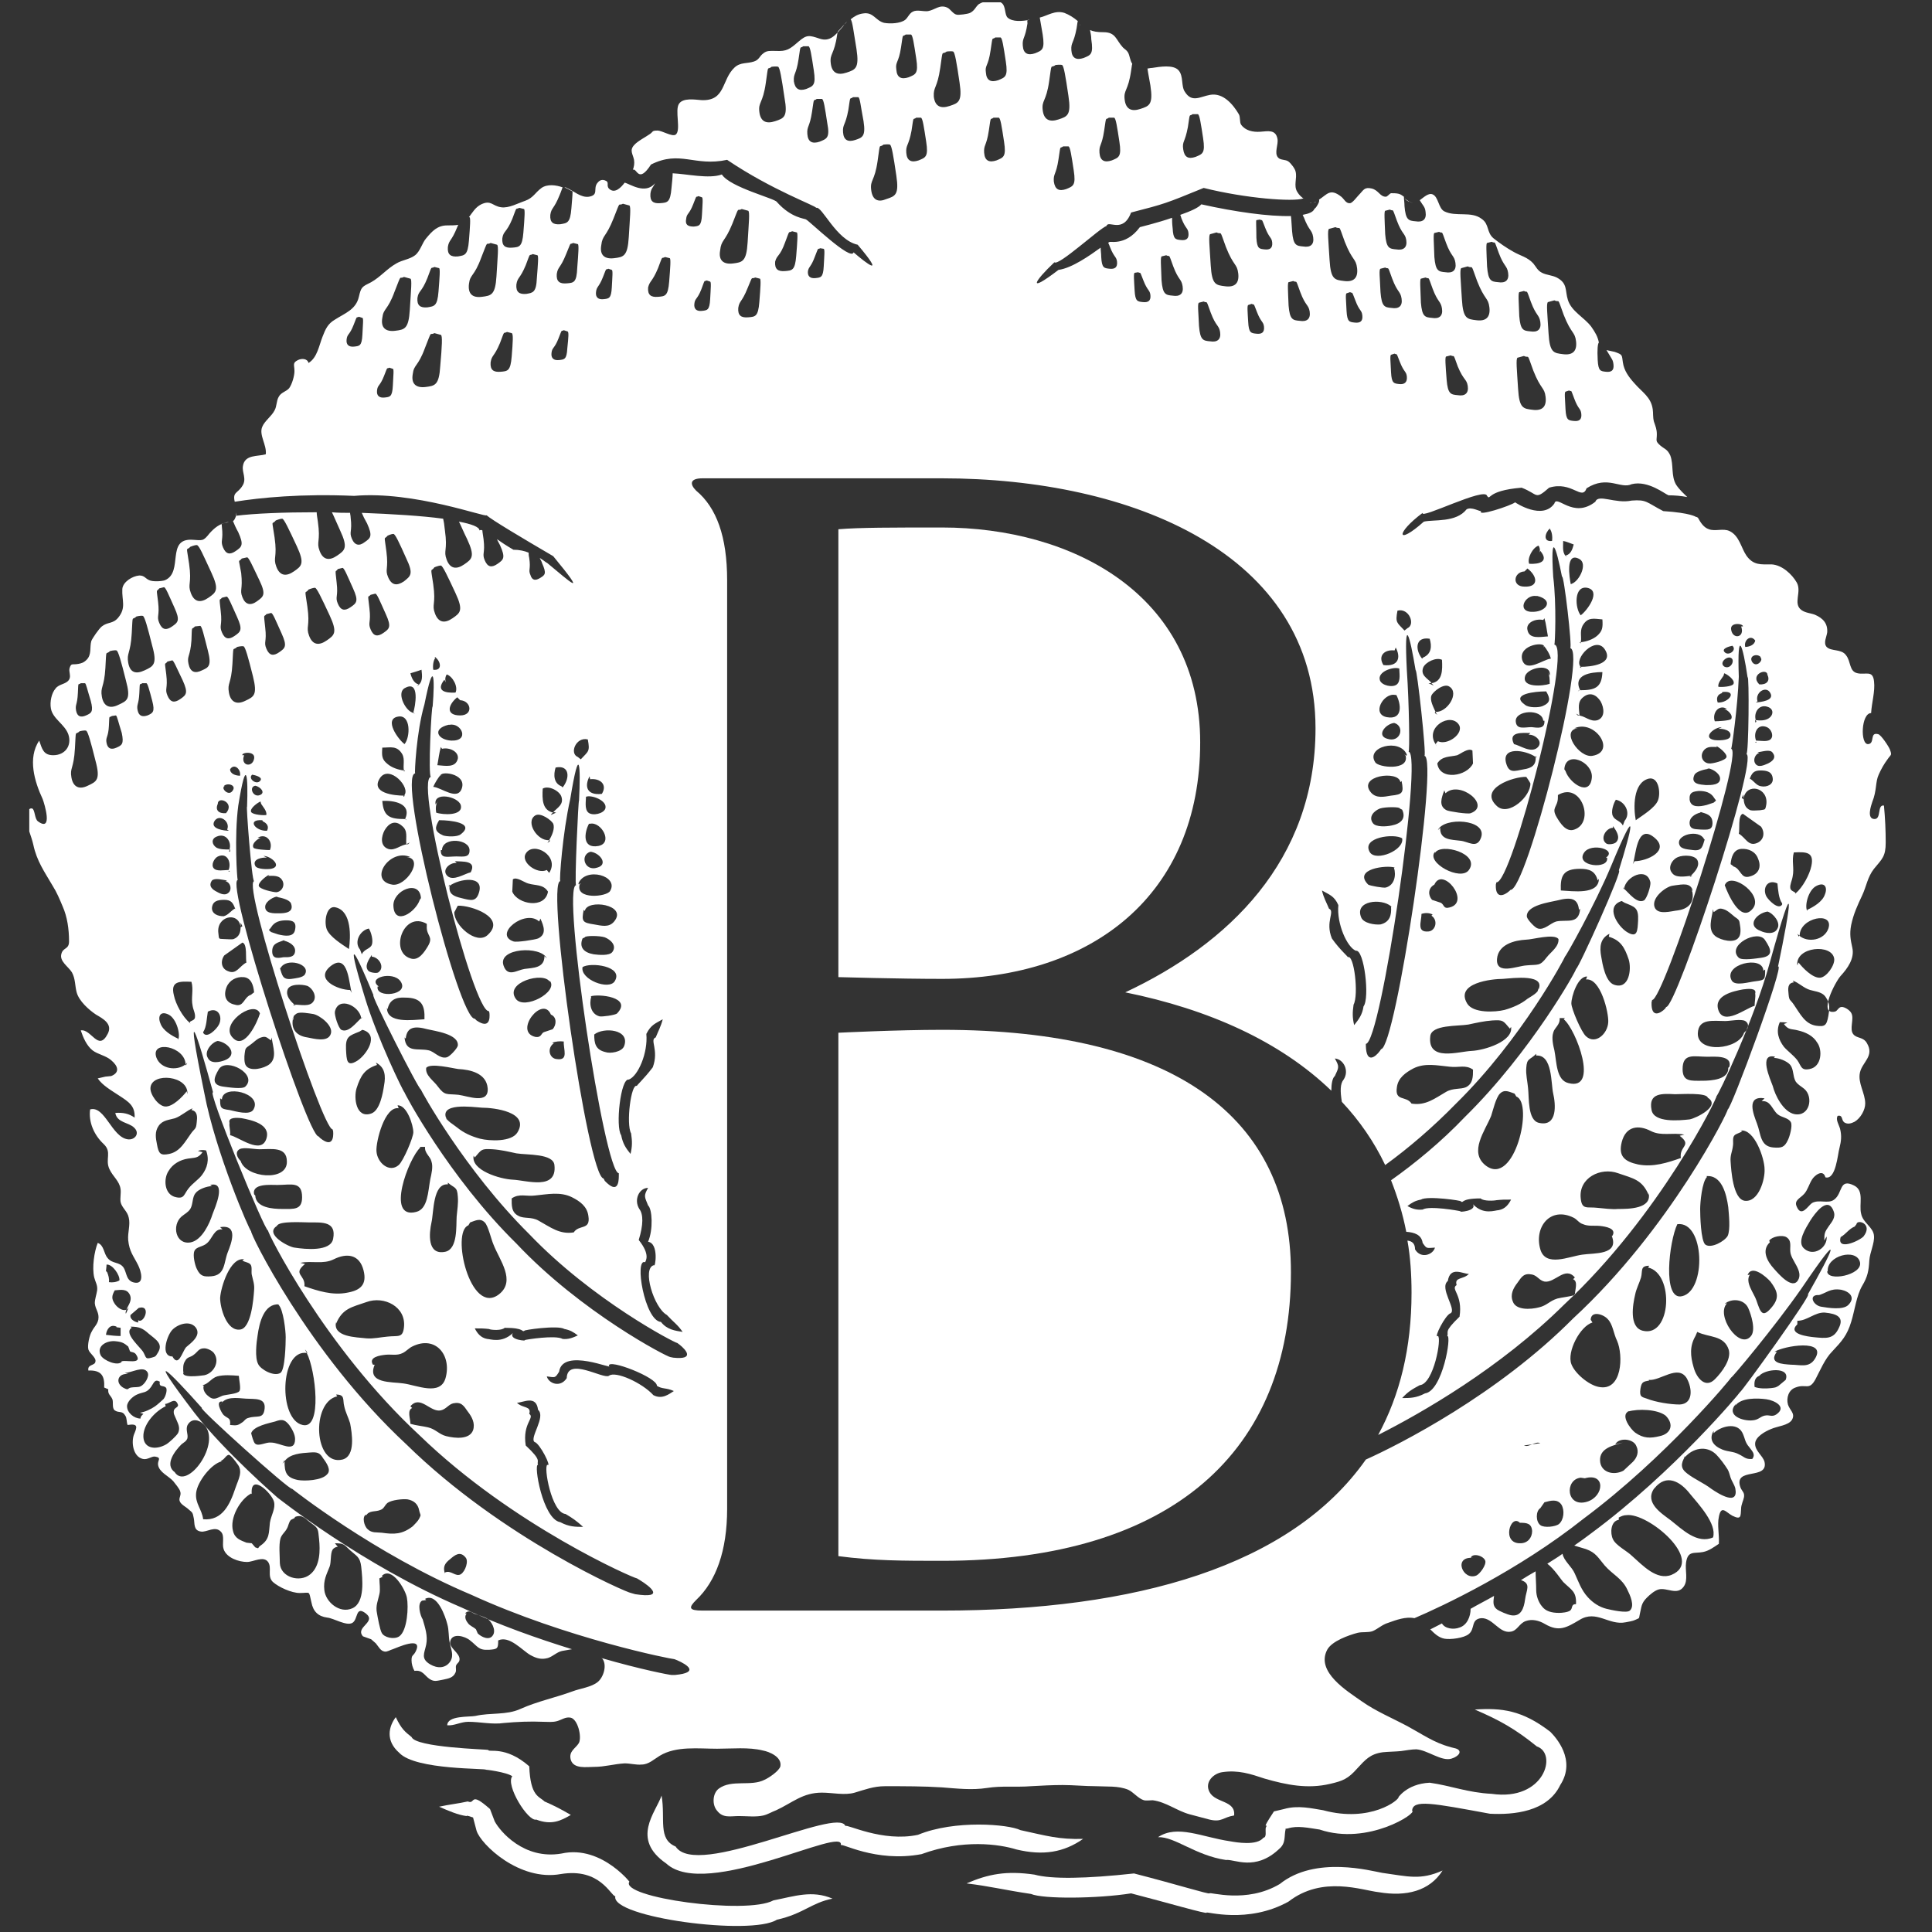 <?xml version="1.0" encoding="utf-8"?>
<!-- Generator: Adobe Illustrator 22.1.0, SVG Export Plug-In . SVG Version: 6.00 Build 0)  -->
<svg version="1.1" id="Layer_1" xmlns="http://www.w3.org/2000/svg" xmlns:xlink="http://www.w3.org/1999/xlink" x="0px" y="0px"
	 viewBox="0 0 330 330" style="enable-background:new 0 0 330 330;" xml:space="preserve">
<rect x="0" y="0" width="330" height="330" fill="#333333" stroke="none"/>
<style type="text/css">
	.st0{clip-path:url(#SVGID_2_);fill:#ffffff;}
	.st1{clip-path:url(#SVGID_4_);fill:#FFFFFF;}
	.st2{clip-path:url(#SVGID_6_);fill:#FFFFFF;}
	.st3{clip-path:url(#SVGID_8_);fill:#FFFFFF;}
	.st4{clip-path:url(#SVGID_10_);fill:#FFFFFF;}
	.st5{clip-path:url(#SVGID_12_);fill:#FFFFFF;}
	.st6{clip-path:url(#SVGID_14_);fill:#FFFFFF;}
	.st7{clip-path:url(#SVGID_16_);fill:#FFFFFF;}
	.st8{clip-path:url(#SVGID_18_);fill:#FFFFFF;}
	.st9{clip-path:url(#SVGID_20_);fill:#FFFFFF;}
	.st10{clip-path:url(#SVGID_22_);fill:#FFFFFF;}
	.st11{clip-path:url(#SVGID_24_);fill:#FFFFFF;}
	.st12{clip-path:url(#SVGID_26_);fill:#FFFFFF;}
	.st13{clip-path:url(#SVGID_28_);fill:#FFFFFF;}
	.st14{clip-path:url(#SVGID_30_);fill:#FFFFFF;}
	.st15{clip-path:url(#SVGID_32_);fill:#FFFFFF;}
</style>
<g>
	<g>
		<defs>
			<rect id="SVGID_1_" x="5" y="0.4" width="318" height="328.6"/>
		</defs>
		<clipPath id="SVGID_2_">
			<use xlink:href="#SVGID_1_"  style="overflow:visible;"/>
		</clipPath>
		<path class="st0" d="M55.8,256.1c1.3,1.2,2.5,2.3,4.4,1.4c0.5-0.2,0.6-0.7,1.2-0.8c0.6-0.1,0.8,0.2,1.3-0.1l0.8-0.9
			c0.4-0.3,1.1-0.4,1.4-0.7c0.7-0.9,0.1-2.7-0.8-3.1c-0.8-0.3-2.5-0.4-3.3-0.2c-2.2,0.4-5.3,1.6-5.4,4.2l0.7,0.4"/>
	</g>
	<g>
		<defs>
			<rect id="SVGID_3_" x="5" y="0.4" width="318" height="328.6"/>
		</defs>
		<clipPath id="SVGID_4_">
			<use xlink:href="#SVGID_3_"  style="overflow:visible;"/>
		</clipPath>
		<path class="st1" d="M68.8,264.4c0.1-1.4,1-1.4,1.9-2c0.4-0.3,0.5-0.6,1-0.8c0.5-0.3,1.2-0.7,1.8-0.9c1.6-0.5,4.9-0.2,4.2,2.3
			c-0.2,0.8-2.2,2.2-2.9,2.6c-0.5,0.3-1.6,1-2.1,1.1c-1.1,0.2-4.9-2.1-3.6-3"/>
	</g>
	<g>
		<defs>
			<rect id="SVGID_5_" x="5" y="0.4" width="318" height="328.6"/>
		</defs>
		<clipPath id="SVGID_6_">
			<use xlink:href="#SVGID_5_"  style="overflow:visible;"/>
		</clipPath>
		<path class="st2" d="M82.6,267.6c1.3-0.1,1.9-0.1,2,1.3c0.1,1-0.3,1.8-1.3,2c-2,0.5-2.7-2.6-1.1-3.1"/>
	</g>
	<g>
		<defs>
			<rect id="SVGID_7_" x="5" y="0.4" width="318" height="328.6"/>
		</defs>
		<clipPath id="SVGID_8_">
			<use xlink:href="#SVGID_7_"  style="overflow:visible;"/>
		</clipPath>
		<path class="st3" d="M67.6,293.3c-1.2,1.6-1.8,4,0.6,6.1c2.8,3,15.2,2.6,14.8,2.9c-0.3-0.1,3.6,0.4,4.5,1.1
			c-1.2,1.5,2.7,7.8,4.1,7.4c2.6,1,4.2,0.2,5.9-0.8c-1.9-1.1-2.9-1.6-4.5-2.3c-0.9-0.9-2.4-0.8-2.6-6c-4.1-3.6-7-2.3-7-2.8
			c-0.2-0.1-12.4-0.4-13.1-2.2C69.2,295.8,68.6,295.4,67.6,293.3"/>
	</g>
	<g>
		<defs>
			<rect id="SVGID_9_" x="5" y="0.4" width="318" height="328.6"/>
		</defs>
		<clipPath id="SVGID_10_">
			<use xlink:href="#SVGID_9_"  style="overflow:visible;"/>
		</clipPath>
		<path class="st4" d="M113,306.7c-1,2.9-5.3,7.4,0.8,11.6c6.8,6.3,30.8-6.7,29.8-3.1c-0.1-0.6,5.9,3,13.8,1.5
			c7.1-2.6,13.3-1.7,16.2-0.8c4.6,1.1,8.1,0.5,11.4-1.8c-4.2,0.1-6.1-0.5-10.7-1.5c-2-1-11.2-1.8-17.5,0.8
			c-6.1,1.3-12.2-1.9-12.4-1.5c-1.2-3.4-25.4,9.1-29,3.5C112.3,314.1,113.7,310.7,113,306.7"/>
	</g>
	<g>
		<defs>
			<rect id="SVGID_11_" x="5" y="0.4" width="318" height="328.6"/>
		</defs>
		<clipPath id="SVGID_12_">
			<use xlink:href="#SVGID_11_"  style="overflow:visible;"/>
		</clipPath>
		<path class="st5" d="M197.8,313.8c2.9-0.1,6.3,3.1,11.6,3.9c1.4-0.2,5,2,9.1-1.9c1.2-1,0.8-2.2,1.1-3.4c-0.4,0.3,1-3.2-0.8,0.1
			l1.2-0.2c1.6-0.5,3.4-0.1,5.4,0.2c8.3,2.8,16.8-2.9,15.8-3.2c0.1-2,3.5-1.3,13.3,0.5c4,0.2,9.8-0.3,12-4.9
			c2.8-4.3-0.8-8.2-1.7-9.1c-4.8-3.7-8.3-4.1-12.9-3.8c4.2,1.8,6.9,3.3,10.6,6.3c3.6,1.2,1.3,9.4-7.7,8.1c-4.1-0.2-7-1.4-10.6-1.9
			c-4.1,0.2-5.5,2.8-5.3,2.4c0.2,0.5-4.8,4.5-12.9,2.3c-1.9-0.3-4.3-0.9-6.7-0.2l-1.7,0.4c-2.5,3.8-0.8,1.7-1.4,2.8
			c-0.1,0.6,0.2,1.6-0.4,1.7c-1.1,1.4-4.6,0.8-5.7,0.6C205.3,313.8,201.1,311.6,197.8,313.8"/>
	</g>
	<g>
		<defs>
			<rect id="SVGID_13_" x="5" y="0.4" width="318" height="328.6"/>
		</defs>
		<clipPath id="SVGID_14_">
			<use xlink:href="#SVGID_13_"  style="overflow:visible;"/>
		</clipPath>
		<path class="st6" d="M165.1,321.7c4.1,0.5,6.3,1.1,11,1.8c2.1,0.9,11.4,0.8,17.1-0.1c6.2,1.6,13,3.6,12.9,3.3c-0.2-0.3,7,2,14-1.9
			c5.8-4.5,12.6-1.9,15.4-1.6c4.7,0.8,8.7-0.2,10.9-3.7c-3.8,1.7-5.9,1-10.3,0.4c-1.8-0.3-11.4-3-17.5,1.9c-5.7,3.4-12,1.3-12,1.6
			c-0.1,0.2-5.5-1.5-12.9-3.4c-8.2,0.9-14.1,1-17,0.2C171.9,319.5,168.8,320.1,165.1,321.7"/>
	</g>
	<g>
		<defs>
			<rect id="SVGID_15_" x="5" y="0.4" width="318" height="328.6"/>
		</defs>
		<clipPath id="SVGID_16_">
			<use xlink:href="#SVGID_15_"  style="overflow:visible;"/>
		</clipPath>
		<path class="st7" d="M75,308.6c1.6,0.7,3.2,1.4,4.7,1.6c0-0.4,3.2,1.5,0.8-0.9l0.9,3.4c0.7,2.3,7.3,8.7,14.4,7.4
			c6.7-1.1,8.5,3.7,9.3,3.8c-0.8,3.6,23.2,6.8,27.6,4c4.5-1,5.9-2.9,9.5-3.6c-3.5-1.5-6.5-0.4-10.1,0.3c-4.6,2.5-26.3-0.5-24.6-3.2
			c0.8,1-4.5-6.4-11.6-4.8c-6.4,1.1-10.5-3.8-11.4-5.5l-0.8-2.1c-3.6-3.2-2.4-0.7-3.8-1.3C78.1,308.1,76.8,308.2,75,308.6"/>
	</g>
	<g>
		<defs>
			<rect id="SVGID_17_" x="5" y="0.4" width="318" height="328.6"/>
		</defs>
		<clipPath id="SVGID_18_">
			<use xlink:href="#SVGID_17_"  style="overflow:visible;"/>
		</clipPath>
		<path class="st8" d="M241.3,34.6c-0.1,0-0.3,0-0.4-0.1c0.1,0,0.2,0.1,0.2,0.1S241.2,34.6,241.3,34.6"/>
	</g>
	<g>
		<defs>
			<rect id="SVGID_19_" x="5" y="0.4" width="318" height="328.6"/>
		</defs>
		<clipPath id="SVGID_20_">
			<use xlink:href="#SVGID_19_"  style="overflow:visible;"/>
		</clipPath>
		<path class="st9" d="M205,126.8c0-25.3-21.9-36.7-44.1-36.7c-8.4,0-14.2,0-17.7,0.3v76.5c0,0,10.3,0.3,17.7,0.3
			C186.5,167.2,205,152.9,205,126.8"/>
	</g>
	<g>
		<defs>
			<rect id="SVGID_21_" x="5" y="0.4" width="318" height="328.6"/>
		</defs>
		<clipPath id="SVGID_22_">
			<use xlink:href="#SVGID_21_"  style="overflow:visible;"/>
		</clipPath>
		<path class="st10" d="M160.9,175.9c-7.6,0-17.7,0.5-17.7,0.5v89.4c6.1,0.8,11.1,0.8,17.7,0.8c39.6,0,59.6-19,59.6-49.3
			C220.5,190.9,200.7,175.9,160.9,175.9"/>
	</g>
	<g>
		<defs>
			<rect id="SVGID_23_" x="5" y="0.4" width="318" height="328.6"/>
		</defs>
		<clipPath id="SVGID_24_">
			<use xlink:href="#SVGID_23_"  style="overflow:visible;"/>
		</clipPath>
		<path class="st11" d="M239.9,33.9c0.3,0.3,0.6,0.5,0.9,0.6C240.5,34.3,240.2,34.1,239.9,33.9"/>
	</g>
	<g>
		<defs>
			<rect id="SVGID_25_" x="5" y="0.4" width="318" height="328.6"/>
		</defs>
		<clipPath id="SVGID_26_">
			<use xlink:href="#SVGID_25_"  style="overflow:visible;"/>
		</clipPath>
		<path class="st12" d="M310.9,167c-1.3,0.1-3-1.7-3.7-2.6l-0.2,0.5c-0.4-3.2,6-3.8,6.3-1.1C313.4,164.9,312,166.9,310.9,167
			 M312.3,173.5c-0.3,1.7-0.6,1.9-2.1,1.7c-1.9-0.3-2.7-2-3.8-3.6c-0.6-0.9-0.8-0.6-0.9-1.8c-0.1-0.9-0.2-1.9,0.9-2l-0.2-0.3
			c1,0.3,1.9,1.3,3,1.6c1,0.3,2.1,0.3,2.7,1.3C312.6,171.4,312.5,172.4,312.3,173.5 M309.1,182.6c-1.5,0.3-1.4-0.5-2.1-1.5
			c-0.7-0.9-1.6-1.5-2.3-2.3c-0.9-1.2-1.4-2.6-0.7-4.2c0.4,0,1,0,1.3,0.1l-0.6,0.2c0.8,1.1,1.3,0.8,2.4,1.1c1.3,0.3,2.6,0.9,3.3,2.1
			C311.3,179.3,311.2,182.2,309.1,182.6 M306.5,190.3c-1.9-0.4-3.3-3.2-3.7-4.8c-0.4-1.1-2.5-5.7,0.4-5l-0.2,0.2
			c0.8,0,2.2,0.5,2.8,1.2c0.6,0.8,0.4,1.9,0.9,2.8c0.4,0.6,0.9,0.8,1.5,1.3C309.8,187.4,309.1,190.8,306.5,190.3 M307.1,218.7
			c-1,1.6-3.3-1.1-4.1-2c-1.1-1.2-2.2-3.1-0.7-4.5l-0.1-0.3c0.5-0.7,2.2-1,2.9-0.6c1,0.6,0.6,1.6,0.7,2.5
			C305.9,215.3,308.1,217.1,307.1,218.7 M302.7,223.2c-1.7,2.1-2,0.9-2.7-1.1c-0.4-1.2-2-3.1-1.1-4.4l-0.4,0.1
			c0.7-1.9,3.2,0.3,3.9,1.1C303.6,220.5,304,221.6,302.7,223.2 M299,228.3c-2,2.2-6-3.7-4-5.7l-0.4,0.1c1.2-1,3.3-0.8,4,0.7
			C299.1,224.5,300,227.3,299,228.3 M292.9,235.6c-1.6,1.6-3.1-0.2-3.6-2c-0.6-2-0.7-3.7,0.3-5.4l0.3-0.7c2,1,4.6,0.5,5.4,3.1
			C295.7,232.2,294.2,234.3,292.9,235.6 M286.9,239.9c-1.6,0-4.1-0.4-5.6-1c-0.9-0.3-1.3-0.3-1.1-1.7c0.2-1.2,0.5-1.2,1.5-1.4
			l-0.1-0.1c2,0.2,5-2.7,6.5-0.3C289.1,237.2,289.2,239.8,286.9,239.9 M283.5,245.3c-1.6,0.4-2.8,0.4-4.2-0.6
			c-0.8-0.6-2.5-2.9-1.2-3.6c0,0,0,0-0.1,0l0.3-0.1c-0.1,0-0.1,0.1-0.2,0.1c1.7-0.5,5-0.4,6.4,0.7
			C286,243.3,285.4,244.9,283.5,245.3 M278.9,249.7l-1.6,1.5c-1.7,0.9-3.9,0.3-4-1.7c-0.1-2.2,2.3-2.6,3.9-3.1l-1.3,0.3
			c0.6-1.2,3.1-1,3.6,0.3C280,248,279.6,249,278.9,249.7 M271.1,256.5c-3.6,1.1-3.9-3.8-1.1-4.1l0.7,0.1
			C274.3,251.5,274,255.6,271.1,256.5 M266.3,260.3c-0.6,0.5-2.6,0.7-3.2,0.2c-0.8-0.6-0.8-2.4,0-2.9l0.7-1c1.1-0.3,2.2-0.6,2.9,0.4
			C267.3,258,267.1,259.6,266.3,260.3 M259.7,263.6c-3.3,0.1-1.7-5.1-0.1-3.5c1.2,0,2,0.1,2.1,1.4
			C261.7,262.7,260.9,263.6,259.7,263.6 M252.2,269.1c-2.3,1-4.1-3.3-0.6-3h-0.4c0.3-0.9,2.2-0.4,2.5,0.5
			C253.9,267.3,252.8,268.8,252.2,269.1 M263.1,246.5l-1.4,0.2c-0.5,0.2-0.9,0.4-1.4,0.2l1.4-0.2
			C262.2,246.5,262.6,246.3,263.1,246.5 M271.7,225.4c0.1-1.6,2.2-0.9,2.9-0.1c0.9,0.9,1,2.5,1.6,3.7c1.1,2.5,0.9,8.7-3.1,7.9
			c-1.7-0.3-4.1-2.3-4.7-3.9c-0.8-2.1,1.5-6.5,3.6-7.1L271.7,225.4z M280.6,227.3c-2.4-0.6-1.7-4.5-1.3-6.2c0.2-1,0.7-1.9,1-2.9
			c0.3-1.1-0.2-2,1.4-2l-0.2,0.3C286,217.5,285.5,228.5,280.6,227.3 M286.5,209.1l0.5-0.6C286.8,208.6,286.7,208.9,286.5,209.1
			c4.7-0.6,5,11.4,0.8,12.3C283.9,222.2,285.1,212,286.5,209.1C286.5,209.1,286.5,209.1,286.5,209.1 M291.4,200.9l0.5-0.2
			C291.7,200.7,291.6,200.8,291.4,200.9c2.7-0.3,3.5,3.1,3.8,5.3c0.1,1.2,0.4,3.8-0.1,4.9c-0.5,0.9-2.8,2.2-3.8,1.5
			c-0.8-0.6-0.9-5.1-0.9-6.1c0-1,0.3-4.7,1.2-5.5C291.4,200.9,291.4,200.9,291.4,200.9 M297.3,193.1c2.4-0.3,4.1,4.8,4.1,6.6
			c0.1,1.7-1,5.7-3.4,5.4c-2-0.3-2.3-5.2-2.4-6.7c-0.1-1.1,0.3-1.7,0.4-2.7c0.1-0.5-0.1-1.3,0.2-1.7c0.3-0.4,0.9-0.4,1.4-0.8
			L297.3,193.1z M303.6,190.3c0.7,0.6,1.9,0.6,2.3,1.4c0.3,0.6-0.2,2.4-0.5,3c-0.6,1.3-1.1,1.4-2.5,1.3c-2.3-0.2-2.1-2.3-2.8-4.1
			c-0.6-1.6-1.9-4.8,1.3-4.3l-0.5,0.5C302.4,187.9,302.7,189.5,303.6,190.3 M233.3,249.3c-12.8,18.2-39.3,25.8-72.4,25.8H120
			c-2.4,0-2.4-0.5-1.1-1.8c3.4-3.2,5.3-8.4,5.3-15.6V99.1c0-7.4-1.8-12.4-5.3-15.3c-1.1-1.1-1.1-2.1,1.1-2.1h40.9
			c32.5,0,63.8,12.9,63.8,42.7c0,22.7-15,36.9-32.5,45.1c14.3,2.9,26.5,8.4,35.2,16.8c0-1.2,0.2-2.2,0.6-2.5c0.7-1.5,0.8-1.6,0-3
			c1.5,0.1,2.5,2.1,1.5,3.6c-0.6,0.7-0.6,2-0.3,3.8c3,3.2,5.5,6.8,7.4,10.8c4-2.9,8.2-6.5,12.1-10.5c11.3-11.1,18.7-25.1,18.6-25.1
			c0.1,0.1,5.1-8.8,7.9-15.5c4.7-11.3,3.6-6.6,1.3,0.8c0.9-0.5-7,17-7.3,16.8c0.2,0-7.6,14.1-19,25.3c-4,4.2-8.5,7.9-12.6,10.8
			c1.1,2.8,2,5.7,2.6,8.8c1.4,0.1,2.6,0.5,2.8,1.9c0.7,1,0.6,0.9,2.1,0.8c-0.3,1.2-2.4,2-3.4,0.3c0-1-0.5-1.4-1.3-1.5
			c0.5,2.8,0.7,5.8,0.7,8.9c0,9.5-2,17.5-5.7,24.3c7.5-3.8,20.8-11.4,31.8-22.3c16.4-15.3,26.3-35.6,26-35.6
			c0.2,0.1,6.4-12.9,9.1-22.8c4.6-16.6,3.6-9.9,1.4,0.7c1.3-0.8-8.1,24.6-8.6,24.4c0.3,0-9.8,20.4-26.4,35.7
			C255.8,238.2,239.1,246.7,233.3,249.3 M117.2,37.4c0.1-1,0.5-0.7,1.2-2.5c0.7-1.8,0.4-1.1,0.9-1.4l0.6,0.2c0.2,0.1,0.1,1.1,0,3
			c-0.1,1.9-0.5,1.9-1.4,2C117.5,38.7,117,38.4,117.2,37.4 M115,231.9l-0.5-0.1c-0.5,0-15.2-7.6-26.3-19.4
			C76.6,201,69,186.6,69.1,186.6c-0.1,0.1-4.7-9.3-6.8-16.3c-3.6-11.8-1.4-7.3,1.5-0.3c-0.7-0.5,7.8,16.3,8.1,16.1
			c-0.1,0,7.4,13.7,18.5,24.7c10.8,11.3,24.9,18.6,25.3,18.6l0.4,0.3C117.1,230.5,118.8,232.3,115,231.9 M111.6,238.3
			c-1.9-2.1-6.5-4.2-7.6-3.3c-1,0.6-7.1-3.3-7.2,0.4c-1.1,1.7-3.1,0.9-3.4-0.3c1.5,0.2,1.4,0.3,2.1-0.8c0.6-4.2,9.6-0.2,8.5-1
			c-0.2-1.3,8.3,2,8.2,3.4c0.9,0.6,1.6,0.3,2.9,0.9C114.3,238.1,113.1,239.1,111.6,238.3 M108.5,272.3l-0.7-0.2
			c-0.6,0-22-9.3-38.4-25.4c-16.8-15.6-26.9-36.4-26.5-36.4c-0.2,0.1-6.1-13.5-8-23.6c-3.5-17.1-1.3-10.3,1.5-0.1
			c-1.2-0.8,8.9,23.9,9.4,23.6c-0.3,0,9.6,19.9,25.9,35c15.9,15.4,36.6,24.4,37.1,24.4l0.5,0.3C111.1,271,113.7,273.1,108.5,272.3
			 M78.7,268.9c-0.9,0.5-1.7-0.8-2.7-0.3v0.2c-0.4-1.2,0-1.8,0.9-2.5c0.8-0.7,1.7-1.4,2.6-0.3C80.1,266.6,79.5,268.4,78.7,268.9
			 M71.6,259.4c-0.2,0.4-0.8,1-1.1,1.3c-1.8,1.4-3.2,1.4-5.3,1.1c-0.8-0.1-1.7,0.1-2.4-0.6c-0.6-0.5-1-2.1-0.3-2.5v0.2
			c0.6-1,1.6-0.6,2.5-1c0.6-0.2,0.7-0.8,1.2-1.2c0.7-0.5,2.6-0.7,3.4-0.6c1.1,0.2,1.8,0.8,2,1.9C71.8,258.9,72,258.6,71.6,259.4
			 M58.5,249.3c-4.9,1.2-5.4-9.8-0.9-10.8l-0.2-0.3c1.6,0,1.1,0.9,1.4,2c0.2,1,0.7,1.9,1,2.9C60.1,244.7,60.8,248.7,58.5,249.3
			 M55.9,251.8c-0.9,1.1-3.9,1.2-5,1c-2-0.4-2.3-1.3-2.3-3.2c-0.1,0.2-0.3,0.3-0.4,0.5l0.4-0.7c0,0.1,0,0.1,0,0.2
			c0.9-1.3,2.9-1.4,4.3-1.5c1.3-0.1,1.7,0,2.3,1C55.8,249.9,56.6,251.1,55.9,251.8 M52.1,230.5c0.1,0.1,0.2,0.2,0.3,0.4l0.1,0.2
			c0,0,0,0-0.1,0c1.5,2.9,2.7,13.1-0.7,12.3c-4.2-0.9-3.9-13,0.7-12.3c0-0.1-0.1-0.1-0.1-0.2L52.1,230.5z M43.6,246.6
			c-0.3-0.2-0.6-1.4-0.7-1.8c0,0,0,0,0,0v-0.1c0,0,0,0.1,0,0.1c0.4-1.2,3-1.7,4.1-2c1.1-0.4,1.6-0.4,2.4,0.6c0.5,0.7,1,1.6,1,2.4
			c0,2.5-2.5,0.6-4.1,0.6C45.4,246.3,44.2,247.1,43.6,246.6 M47.2,222.7l0.5,0.2c0,0-0.1,0-0.1,0c0.8,0.8,1.2,4.4,1.2,5.5
			c0,1.1-0.1,5.6-0.9,6.1c-1.1,0.7-3.4-0.6-3.8-1.5c-0.6-1.1-0.3-3.7-0.1-4.9c0.3-2.2,1.1-5.5,3.7-5.3
			C47.4,222.8,47.3,222.7,47.2,222.7 M41.3,243c-0.7,0.5-0.9,0.5-2,0.4c0.1-1.3-0.3-1-1.1-1.7c-0.4-0.4-1.5-2.5-0.2-2.3l-0.4,0.7
			c0.7-1.7,2.9-1.3,4.4-1.2c1.5,0.1,3.4-0.2,3.2,1.7c-0.2,1.9-1.3,1.1-2.8,1.6C41.9,242.3,41.7,242.8,41.3,243 M35.5,238.4
			c-0.5-0.4-0.9-1.1-0.7-1.7l-0.2-0.1c1-0.2,1.5-1.2,2.5-1.5c1.1-0.3,2.5-0.2,3.7-0.1c0,0.5,0.4,2.2,0.1,2.6
			c-0.3,0.5-2.3,0.6-2.9,0.8C37,238.8,36.5,239.3,35.5,238.4 M31.4,234.2l-0.1,0.4c0-0.8-0.1-1.5,0.3-2.1c0.4-0.8,0.9-0.6,1.5-1.1
			c0.7-0.5,0.8-1.1,1.8-1.1c0.5,0,1.4,0.4,1.7,0.9c1,1.5-0.2,3.4-1.7,3.7C34.2,235,30.6,235.5,31.4,234.2 M29.4,231.6v0.1
			c-2-0.1-0.9-3.4-0.1-4.4c0.8-1,3-1.9,4.1-0.6c1.1,1.4-0.8,2.7-1.6,3.4C31.1,230.9,30.5,233.7,29.4,231.6 M30.3,239.7
			c0.4,0.7-0.4,0.6-0.6,1.2c-0.1,0.6,0.1,0.8,0.3,1.3c0.3,0.8,0.9,1.6,0.4,2.6c-0.3,0.5-1.5,1.6-2,1.9c-1.9,1.1-4.1,0.7-3.9-1.7
			c0.2-2,2.1-4,3.8-4.8l-0.1-0.4C28.9,239.8,29.8,238.7,30.3,239.7 M32,245.7c0.2-0.7-0.4-1.6,0.1-2.4c0.7-1.1,1.9-0.8,2.7,0
			c3.2,3.1-2.9,11.5-5,8.1l0.1,0.1c-1.9-1.3,0-3.7,1.1-4.8C31.5,246.3,31.8,246.2,32,245.7 M37.7,249.5c0.6-0.1,0.9-1,1.4-1
			c0.3,0,1.2,1.2,1.4,1.5c1.1,1.3,0.2,2.7-0.3,4.2c-0.9,2.7-2.2,5.6-5.5,5.3c-0.2-1.7-1.4-2.7-1.2-4.5c0.2-1.9,2.6-5,4.4-5.4
			L37.7,249.5z M42.9,255.1l0.1,0.1c-0.3-3.7,3.4-0.2,3.8,1.3c0.3,1.2-0.5,2.3-0.7,3.6c-0.2,1.7,0,2.8-1.6,3.9
			c-0.6,0.4-0.1,0.6-0.9,0.3l-0.6-0.7l-0.9-0.1c-1-0.4-2-0.7-2.3-2C39.2,259.3,41,256.1,42.9,255.1 M24,242.3c-1.1,0-2.3-1-2.3-2.1
			c0-0.8,1-1.7,1.7-2c1.1-0.5,1.6-0.2,2.4-1.3c0.5-0.7,0.6-1.4,1.5-0.9c-0.2,1.1,0.7,0.5,1.1,1.1c0.2,0.5-0.2,1.6-0.5,1.9
			c-0.2,0.2-1.1,1-1.4,1.2c-0.7,0.5-1.8,1-2.6,1.1l0.6,0.2C24.3,241.7,24,241.9,24,242.3 M21,237c-1.4-0.9-0.8-2.5,0.9-2.3l-0.6-0.2
			c1.2,0,3.2-1.3,3.9-0.1c0.4,0.7-0.5,2.1-1.2,2.4c-0.4,0.2-1.1,0.1-1.6,0.2C21.7,237.1,22.1,237.6,21,237 M17.2,231.5
			c-0.8-1.7,1.2-2.6,2.6-2.4c1,0.1,1.4,0.3,2.1,0.9l0.3,0.8c0.2,0.2,0.7,0.1,1,0.5c1.4,2-2.1,0.8-2.5,1.3h0.1
			C20.1,233.4,17.7,232.4,17.2,231.5 M19.9,226.6v0.1l0.7,0.1c0,0.5,0,0.9,0,1.4c-0.8,0-1.7-0.1-2.5-0.2
			C18.2,227.1,18.8,226.1,19.9,226.6 M18.2,216c1-0.1,2.3,1.8,2.2,2.7c-0.5,0.3-1.2,0.4-1.8,0.3c0.1-0.6-0.1-1.2-0.3-1.7l-0.2-0.2
			C18.1,216.9,18.2,216.4,18.2,216 M22.2,221.2c0.4,1-0.3,1.7-0.6,2.5c0.1-0.1,0.3-0.2,0.4-0.4l-0.5,1.1c-0.1-0.2,0-0.5,0.1-0.7
			c-0.7,0.3-1.6-0.4-2-1c-0.6-0.9-0.5-1.4,0-2.3C20.7,220.3,21.7,220.1,22.2,221.2 M23.7,223.4c2.2-0.6,0.9,2.8-0.1,2.1v0.4
			c-0.6-0.1-1.5-0.6-1.3-1.3L23.7,223.4z M23.5,121.3c-0.2-1,0.2-0.9,0.3-2.9c0.1-2.1,0-1.3,0.5-1.7l0.7,0c0.2,0,0.5,1.1,1,3
			c0.5,1.9,0.1,2.1-0.8,2.5C24.3,122.5,23.7,122.3,23.5,121.3 M21.9,113.2c-0.3-1.7,0.4-1.5,0.6-5c0.2-3.5,0-2.1,0.8-2.9
			c0,0,0.8-0.2,1.1-0.1c0.3,0.1,0.8,1.9,1.6,5.1c0.9,3.2,0.2,3.5-1.3,4.2C23.2,115.2,22.2,114.9,21.9,113.2 M20.2,120.4
			c-1.4,0.7-2.5,0.3-2.8-1.4c-0.3-1.7,0.4-1.5,0.6-4.9c0.2-3.5,0-2.1,0.8-2.9c0,0,0.8-0.2,1.1-0.1c0.3,0.1,0.8,1.9,1.6,5.1
			C22.4,119.5,21.7,119.7,20.2,120.4 M19.9,127.7c-0.9,0.4-1.5,0.2-1.7-0.8c-0.2-1,0.3-0.9,0.4-2.9c0.1-2.1,0-1.3,0.5-1.7l0.7-0.1
			c0.2,0.1,0.4,1.1,1,3C21.2,127.1,20.8,127.3,19.9,127.7 M31.7,181.8c0.1-0.1,0.2-0.2,0.3-0.3l-0.3,0.6
			C31.8,182,31.7,181.9,31.7,181.8c-1.5,1.2-4.3,0.8-5-1.2C25.7,177.6,31.6,178.7,31.7,181.8 M27.2,100.5l0.8-0.2
			c0.3,0,0.8,1.3,1.8,3.5c1,2.2,0.6,2.5-0.4,3.2c-1,0.7-1.7,0.6-2.2-0.6c-0.5-1.2,0.1-1.1-0.2-3.6S26.7,101.2,27.2,100.5
			 M31.2,116.2c1,2.2,0.6,2.5-0.4,3.2c-1,0.7-1.7,0.6-2.2-0.6c-0.5-1.2,0.1-1.1-0.2-3.6c-0.3-2.5-0.3-1.5,0.2-2.2l0.8-0.2
			C29.6,112.7,30.1,113.9,31.2,116.2 M27.4,174.8c-0.5-1.2,0-2.2,1.4-1.5c1.4,0.7,2.1,3.6,1.6,4.3v-0.2
			C29.3,176.9,27.8,176,27.4,174.8 M25.7,185.8c0.2-2.7,6.6-2.1,6.3,1.1l-0.1-0.5c-0.7,0.9-2.4,2.7-3.7,2.6
			C27,188.9,25.6,186.9,25.7,185.8 M22.3,226.6c1.5,0,2.1,0.3,3.1,1.2c1.2,1,2.5,1.7,1.6,3.2c-0.4,0.6-0.3,0.7-1.1,0.9
			c-1.1,0.3-0.9,0-1.4-0.9c-0.4-0.8-3.5-3.3-2-4.2L22.3,226.6z M33.6,191.7c-0.1,1.2-0.3,1-0.9,1.8c-1.1,1.5-1.9,3.2-3.8,3.6
			c-1.5,0.3-1.8,0-2.1-1.7c-0.2-1-0.4-2.1,0.3-3.1c0.7-1,1.8-1,2.8-1.3c1.1-0.4,2-1.3,3-1.7l-0.2,0.3
			C33.8,189.8,33.7,190.9,33.6,191.7 M42.8,216c0.3,0.4,0.1,1.2,0.2,1.7c0.2,1,0.5,1.6,0.4,2.7c-0.1,1.5-0.5,6.5-2.4,6.7
			c-2.3,0.3-3.4-3.7-3.4-5.4c0.1-1.8,1.7-7,4.1-6.6l-0.3,0.2C41.8,215.6,42.5,215.6,42.8,216 M37.6,209.6c3.2-0.5,1.9,2.8,1.3,4.3
			c-0.7,1.8-0.4,3.9-2.8,4.1c-1.3,0.1-1.9,0-2.5-1.3c-0.3-0.6-0.7-2.3-0.4-3c0.3-0.8,1.5-0.7,2.2-1.4c0.9-0.8,1.2-2.5,2.6-2.3
			L37.6,209.6z M35.9,202.4c2.9-0.7,0.8,3.9,0.4,5c-0.5,1.6-1.8,4.4-3.7,4.8c-2.6,0.5-3.3-2.9-1.6-4.4c0.6-0.5,1.1-0.7,1.5-1.3
			c0.5-0.8,0.3-2,0.9-2.7c0.5-0.7,2-1.2,2.8-1.2L35.9,202.4z M33.8,196.6c0.4-0.2,0.9-0.2,1.4-0.1c0.6,1.6,0.2,3-0.7,4.2
			c-0.6,0.8-1.6,1.4-2.3,2.3c-0.8,1-0.7,1.8-2.1,1.5c-2.1-0.4-2.2-3.2-1.3-4.5c0.7-1.2,2-1.9,3.3-2.1c1.2-0.2,1.7,0,2.5-1.1
			L33.8,196.6z M32.7,167.7c0.4,1.4-0.1,2.7,0.2,4.1c0.1,0.7,0.5,1.3,0.4,2c-0.1,0.7-1.3,0.5-0.7,1.1l-0.2-0.2
			c-1.2-1-2.4-3.2-2.7-4.7C29.1,167.6,30.6,167.6,32.7,167.7 M32.5,93.4c0,0,0.7-0.3,1.1-0.3c0.4,0,1.1,1.7,2.5,4.7
			c1.4,3,0.8,3.4-0.5,4.3c-1.3,0.9-2.4,0.8-3-0.8c-0.6-1.6,0.2-1.5-0.3-5C31.8,92.9,31.8,94.2,32.5,93.4 M38.8,141.7l0.3,0.2
			c-0.8,0-3.2-0.3-2.5-1.6C37.4,138.9,39.4,140.3,38.8,141.7 M37.2,137.3c0-1.4,3-0.2,1.4,1.6c-1.2,0.1-2-0.5-1.3-1.8L37.2,137.3z
			 M37.9,102.1l0.8-0.2c0.3,0,0.8,1.3,1.8,3.5c1,2.2,0.6,2.5-0.4,3.2c-1,0.7-1.7,0.6-2.2-0.6c-0.5-1.2,0.1-1.1-0.2-3.6
			C37.4,101.7,37.5,102.7,37.9,102.1 M41.3,95.4l0.9-0.2c0.3,0,0.9,1.4,2.1,3.9c1.2,2.5,0.7,2.8-0.4,3.6c-1.1,0.8-2,0.6-2.5-0.7
			c-0.5-1.3,0.1-1.2-0.2-4.1C40.7,95,40.7,96.2,41.3,95.4 M45.5,104.9l0.8-0.2c0.3,0,0.8,1.3,1.8,3.5c1,2.2,0.6,2.5-0.4,3.2
			c-1,0.7-1.7,0.6-2.2-0.6c-0.5-1.2,0.1-1.1-0.2-3.6C45,104.5,45.1,105.5,45.5,104.9 M47.1,88.9c0,0,0.7-0.3,1.1-0.3
			c0.3,0,1.1,1.7,2.5,4.7c1.4,3,0.8,3.4-0.5,4.3c-1.3,0.9-2.4,0.8-3-0.8c-0.6-1.6,0.2-1.5-0.3-5C46.4,88.4,46.4,89.8,47.1,88.9
			 M52.1,166.4c-0.3,0.6-1.7,0.7-2.3,0.8c-1.6,0.2-1.6-0.7-2-1.9l0.1,0.1C48.8,163.5,53.1,164.6,52.1,166.4 M52.7,100.7
			c0,0,0.7-0.3,1.1-0.3c0.3,0,1.1,1.7,2.5,4.7c1.4,3,0.8,3.4-0.5,4.3c-1.3,0.9-2.4,0.8-3-0.8c-0.6-1.6,0.2-1.5-0.3-5
			C52,100.2,52.1,101.6,52.7,100.7 M57.4,155c2.7,0.7,2.5,5.1,2.2,7.1c-1.2-0.8-3.3-2.1-3.8-3.4C55.3,157.3,55.8,154.5,57.4,155
			 M59.8,169.1c-2,0-6.2-1.8-3.3-4.1c3.1-2.4,3.1,3.4,3.6,4.6L59.8,169.1z M61.7,174c0-0.1,0-0.1,0-0.1c-0.9,0.8-2.2,2.6-3.4,2
			c-0.5-0.3-1.2-2.5-1.1-3.1c0.6-2.7,4.2-1,4.5,1.1c0.1-0.1,0.1-0.1,0.2-0.2L61.7,174z M61,181.2c-1.8,1.1-1.8-0.1-1.9-2
			c-0.1-2.2,0.6-2.3,2.3-3l0.5-0.3C64.9,176.7,62.6,180.2,61,181.2 M78,207.8c-0.1,1.6,0.2,5.5-1.9,6c-3.2,0.7-2.8-3.2-2.4-5
			c0.4-1.7,0.2-6.7,2.8-6.5V202c1.1,1,1.6,0.6,1.7,2.4C78.3,205.5,78.1,206.7,78,207.8 M57.4,225.8v0.3c1.1-2.6,2.6-2.8,5.2-3.7
			c3-1.1,6.8,0.8,6.4,4.3c-0.2,1.9-1,1.4-2.8,1.6c-1.2,0.1-2.4,0.4-3.6,0.3C60.9,228.4,56.8,228.4,57.4,225.8 M47.3,209.4
			c0.3-0.9,4.5-0.6,5.6-0.6c2.1,0,4.6-0.2,4,2.8c-0.4,2.2-4.7,1.8-6.6,1.5C49.3,213,45.1,210.8,47.3,209.4 M47.4,202.4
			c2.3,0,4.2-0.7,4.2,2.1c0,2.2-1.4,2-3.4,2c-1.6,0-4.5-0.2-4.6-2.3l-0.2-0.2C43,202.1,46.2,202.4,47.4,202.4 M40.9,196.3
			c0.7-0.4,2.5,0,3.4,0c2.1,0,4.7-0.5,4.7,2.1c0.1,3.5-7,2.8-7.9-0.1C40.5,197.7,40.1,196.8,40.9,196.3 M41.3,191
			c1.6,0.3,5,1,4.2,3.5c-0.9,2.8-4.7-0.3-6.2-0.6c0.1-0.7-0.2-1.5-0.1-2.1C38.9,190.8,40.5,190.9,41.3,191 M37.9,187.8
			c0.1-2.7,7-1.1,5.4,1.7c-0.6,1.1-3.1,0.3-4.1,0.1c-1.6-0.2-1.6-0.4-1.6-2L37.9,187.8z M37.4,182.6c1.3-2,6.7,0.9,4.5,3
			c-0.5,0.5-3,0.1-3.8,0C36.1,185.3,36.5,184.1,37.4,182.6 M37.2,177.8c-0.2,0-0.4-0.1-0.7,0h0.8C37.2,177.7,37.2,177.8,37.2,177.8
			c1.9,0.3,3.5,2.4,1.2,3.3c-0.8,0.3-2.4,0.7-2.9-0.4C34.8,179.6,36.2,178,37.2,177.8 M38.8,150.4l-0.3,0.1c0.8,0.2,1.1,1.2,0.7,1.8
			c-0.6,0.8-1.5,0.4-2.2,0c-0.6-0.3-1.5-0.9-0.8-1.9C36.7,149.9,38.1,150.3,38.8,150.4 M39.3,145.1v0.4l-0.2-0.1
			c0.1-0.1,0.1-0.2,0.1-0.3c-0.7,0-1.6,0-2.2-0.3c-0.8-0.5-1-1.5,0-1.9c1.6-0.7,2.6,0.9,2.2,2.2C39.2,145.1,39.2,145.1,39.3,145.1
			 M39.3,148.8l-0.3,0.1c0.1-0.1,0.1-0.2,0.1-0.2l-0.1-0.1c-0.7,0-2,0.3-2.5-0.3c-0.5-0.6,0.1-1.7,0.7-2c1.7-0.8,2.4,1.2,1.8,2.4
			L39.3,148.8z M41.9,119.7c-1.4,0.7-2.5,0.3-2.8-1.4c-0.3-1.7,0.4-1.4,0.6-4.9c0.2-3.5,0-2.1,0.8-2.9c0,0,0.8-0.2,1.1-0.1
			c0.3,0.1,0.8,1.9,1.6,5.1C44,118.7,43.4,119,41.9,119.7 M44.3,133.5c-0.7,0.5-2-0.6-1.2-1.2c0,0,0,0-0.1,0l0.4-0.2
			c-0.2,0.1-0.3,0.1-0.4,0.2C43.6,132.4,45.2,132.8,44.3,133.5 M44.4,135.8c-1.2,0.5-2-1.5-0.7-1.6c-0.1,0-0.2,0-0.3,0h0.3
			c0,0,0,0-0.1,0C44.5,134.4,45.4,135.4,44.4,135.8 M42.9,138.7c-0.3-0.6,1.1-1.6,1.6-1.8l0.1,0.4c0.3,0.5,1,1.2,0.9,1.9
			C45.2,139.3,43.2,139.2,42.9,138.7 M45.6,141.9c-2,0.1-3.5-2-0.8-1.8l0.1,0.2C45.6,140.6,46,141.2,45.6,141.9 M46.1,145.2
			c-0.5,0-2.6-0.1-2.8-0.4c-0.4-0.7,0.7-1.5,1.2-1.7h-0.5C45.5,142.2,46.7,143.8,46.1,145.2 M46.3,148.4c-0.6,0.1-2.4,0.1-2.7-0.5
			c-0.6-1.2,1.3-1.5,2-1.4l-0.6-0.3C46.3,146.2,48.3,148,46.3,148.4 M47.2,152.4c-0.5,0-2.9-0.5-3-1.1c-0.1-0.6,1.3-1.7,1.8-1.9
			l-0.2,0.2c0.8,0,1.8-0.1,2.3,0.6C48.8,151.1,48.2,152.3,47.2,152.4 M47.7,156c-0.9,0-2.5,0.1-2.4-1.2c0.1-0.9,1.5-1.7,2.3-1.7
			l-0.4,0.1c0.6,0.1,2.2,0.4,2.5,1.1C50.3,155.9,48.6,156,47.7,156 M47.5,159.6l-1.2-0.4c-0.6-0.5-0.3-0.3,0-0.8
			c0.6-1,1.6-1.2,2.6-1.2c-0.1,0-0.2,0-0.3,0h0.6c-0.1,0-0.2,0-0.3,0c1,0,1.8,0.2,1.5,1.6C50.2,160.1,48.7,159.9,47.5,159.6
			 M46.5,162.3c0.1-1.2,1-1.3,2-1.7l0.1,0.1c0.8,0.2,1.9,0.8,1.8,1.8c-0.1,1.1-1.2,1-2,1C47.4,163.7,46.4,163.8,46.5,162.3
			 M41.4,129c-0.2-0.5,2.3-0.8,2,0.6c-0.3,1.6-2.4,1.2-1.7-0.6H41.4z M39.3,131.4C39.3,131.4,39.3,131.4,39.3,131.4L39.3,131.4
			C39.3,131.4,39.3,131.4,39.3,131.4c0.7-1.1,1.9,0,1.7,1.1C40.3,132.5,39.3,132.2,39.3,131.4 M41.8,179.9c0.1-0.9,0.2-0.9,0.9-1.4
			c0.6-0.4,1.2-1.1,1.9-1.3c0.9-0.3,1,0.1,1.7,0.5l0.1-0.5c0.2,1.6,1,3.5-0.4,4.6c-0.9,0.7-3.3,1.3-4,0.2
			C41.7,181.6,41.7,180.5,41.8,179.9 M44.3,172.9l0.1,0.2c-0.4,1.4-2.6,6.3-4.6,4.2C37.4,175,43.1,170.9,44.3,172.9 M38.7,168.6
			c0.5-1.2,1.7-1.8,2.9-1.7c1.3,0.1,1.7,1.4,1.8,2.6l-0.4,0.3l-0.1,0.1c-1.3,0.4-1.2,2.2-2.8,1.7C38.6,171.3,38.1,170.1,38.7,168.6
			 M38.3,163.2l3.1-2.2c0.9,0.2,0.5,2.9,0.7,3.4c-1.2,0.6-1.7,2.1-3.1,1.5C37.8,165.5,37.6,164.2,38.3,163.2 M36.2,155.1
			c0.1-1.2,1-1.4,2.1-1.4c1.2,0,1.5,0.5,1.9,1.6l-0.1-0.1c-0.7,0.4-1.1,1.1-1.9,1.3C37.2,156.5,36.2,156.1,36.2,155.1 M41.1,158.3
			c0-0.2,0-0.5,0-0.7l0.3,0.6l-0.3,0.2C41.2,158.4,41.1,158.4,41.1,158.3c0,0.9-0.2,1.7-1.2,2.1c-0.3,0.1-1.2,0-1.6,0
			c-0.9-0.1-0.9,0.2-1-1C36.9,156.5,40.7,155.6,41.1,158.3 M56.8,192.9l0.1,0.3c0.1,1.1-0.1,2.9-2.2,1.2l-0.3-0.3
			c-1.9,0-15.9-43.2-13.8-43.8c-0.1,0-0.6-7.5,0.1-12.7c1.4-8.7,1.7-5,1.5,0.2c-0.2-0.5,0.8,12.7,1.2,12.7
			C41.3,151,55,192.9,56.8,192.9 M53.5,171.1c-0.6,0.9-2.2,0.5-3.2,0.5c0.1,0.1,0.1,0.1,0.2,0.2l-0.5-0.2c0.1,0,0.2,0,0.3,0
			c-0.7-0.6-1.5-1.5-1.2-2.5c0.3-1.1,2.5-1,3.4-0.7C53.4,168.8,54.2,170.2,53.5,171.1 M50.1,174.2c-0.3-0.2,0.1-0.8,0.6-1.1
			c0.6-0.3,2.1,0,2.8,0.1c1.1,0.2,3.5,2,3,3.4c-0.5,1.5-2.9,0.8-4,0.6c-2.1-0.3-3-1.7-2.3-3.8L50.1,174.2z M38.2,134.3
			c0.6-0.7,2.3-0.2,1.5,0.8c-0.7,1-2.1-0.6-1.3-0.8H38.2z M34.5,114.5c-1.2,0.6-2,0.3-2.3-1.1c-0.3-1.4,0.3-1.2,0.5-4
			c0.1-2.8,0-1.7,0.6-2.4l0.9-0.1c0.3,0.1,0.6,1.5,1.3,4.2C36.2,113.8,35.6,114,34.5,114.5 M34.7,176.3c0.6-0.9,0.6-2.4,0.8-3.5
			c1.7-0.9,2.6,0.8,1.9,2.2c-0.4,0.8-2.1,2.5-2.7,1.4L34.7,176.3z M52.1,215.9l-0.8-0.2c2-0.4,3.9,0.3,5.7-0.6
			c2.2-1.1,4.4-0.9,5.1,1.9c0.6,2.4-0.5,3.4-2.8,3.8c-2.5,0.5-5-0.3-7.3-1.1C52.2,217.7,49.9,217.7,52.1,215.9 M63.7,233.1
			c-0.8-1.3,1.2-1.6,2.2-1.7c1-0.1,1.9,0.2,2.9-0.3c0.6-0.3,1-0.8,1.6-1.1c4-2,6.8,1.5,5.7,5.4c-0.9,3.1-4.9,1.2-7.2,0.9
			c-1.9-0.3-6.3,0.1-4.9-3.2L63.7,233.1L63.7,233.1z M79.9,241.1c0.7,0.9,1.3,2,0.9,3.2c-0.6,1.6-3,1.4-4.6,1
			c-1.2-0.3-1.8-1.2-3.1-1.5c-0.8-0.2-2-0.3-3-0.6c0-0.9-0.6-2.3,0.3-2.7l-0.3-0.3c1.7-2,3.4,1.1,5.2,0.7c0.9-0.2,1.3-1,2.1-1.2
			C78.8,239.4,79.2,240.1,79.9,241.1 M85.2,221.1c-4.9,3.7-8.2-10.7-5.2-11.8l0.3-0.5c0.9-0.3,1.7-0.8,2.5,0
			c0.6,0.6,1.1,2.9,1.5,3.8C85.3,215.2,88.2,218.8,85.2,221.1 M89.6,228.9c0.6,0.2-2.8,0-2-1.2c-1.9,1.8-3.9,1-4.4,1
			c-1.1-0.2-1.7-1-2.1-1.8c1.1,0,1.5,0,2.4,0.1c0.4,0.2,2.2,0.3,2.7-0.2c3.6,0,2.8,0.8,3.4,0.5c-0.4-0.1,5.7-1,6.8-0.3
			c1,0.2,1.5,0.5,2.3,1.1c-0.9,0.4-1.6,0.7-2.6,0.6C94.9,228,89.9,228.8,89.6,228.9 M91.3,246.3c0.9,0.2,3,4.4,2.2,3.9
			c-0.7,0.2,0.7,8.2,3.1,8.4c1.2,0.7,1.9,1.2,3,2.2c-1.3,0-2.4,0-3.9-0.8c-3-0.5-4.6-10-3.8-9.8c-0.3-0.7,0.8-0.6-2.1-3.3
			c-0.6-3.8,1.6-4.7,0.6-5.4c0.4-1.4-1.1-0.9-2.1-1.9c1,0,3.3-1.4,3.6,1.2C93.3,242,90.4,245.6,91.3,246.3 M71.7,195.9l0.9,0
			c-0.1,1.1,0.9,1.6,1.1,2.5c0.3,0.9,0,2.1-0.2,3c-0.4,2.1-0.4,5.1-2.4,5.6c-5.3,1.4-1.3-9.2,0.7-11L71.7,195.9z M67.9,188.8
			c1.6-0.1,2.7,3.4,2.7,4.6c0,0.9-1.7,4.9-2.5,5.6c-1.6,1.4-3.7-0.4-3.8-2.4c-0.1-1.6,1.4-7.7,3.8-7.3L67.9,188.8z M64.2,181.5
			c1.6,0.8,1.7,2.3,1.4,3.9c-0.2,1.3-0.7,4.3-2.2,4.8c-2.6,0.9-3-2.7-2.5-4.3c0.7-2.2,1.4-3.3,3.5-4L64.2,181.5z M57.7,97.2l0.8-0.2
			c0.3,0,0.8,1.3,1.8,3.5c1,2.2,0.6,2.5-0.4,3.2c-1,0.7-1.7,0.6-2.2-0.6c-0.5-1.2,0.1-1.1-0.2-3.6C57.2,96.8,57.3,97.9,57.7,97.2
			 M63,158.6c0.4,0.6,0.8,2.1,0.5,2.8c-0.3,0.7-1.3,0.7-1.7,1.6l-0.3-0.8C60.4,160.9,61.5,158.9,63,158.6 M63.3,101.6l0.8-0.2
			c0.3,0,0.8,1.3,1.8,3.5s0.6,2.5-0.4,3.2c-1,0.7-1.7,0.6-2.2-0.6c-0.5-1.2,0.1-1.1-0.2-3.6C62.8,101.2,62.8,102.2,63.3,101.6
			 M66.2,91.5c0,0,0.6-0.3,1-0.3c0.3,0,1,1.5,2.2,4.2c1.3,2.7,0.7,3-0.4,3.9c-1.2,0.8-2.1,0.7-2.7-0.7c-0.6-1.4,0.1-1.3-0.3-4.4
			C65.6,91.1,65.6,92.3,66.2,91.5 M72,114.4c0.1,1,0.3,2.2-0.8,2.8l0.3-0.3c-0.8-0.2-1.2-1.1-1.4-1.9
			C70.8,114.8,71.4,114.6,72,114.4 M73.9,120.7c-0.2-0.5-0.8,11.9-0.3,12c-2.9,0.4,7.3,40.4,9.9,40l0.1,0.3c0.1,1,0,2.8-2.2,1.3
			l-0.3-0.3c-2.7,0.3-13.3-41.4-10.2-41.9c-0.1,0,0.2-7,1.6-11.8C74.1,112.3,74.3,115.7,73.9,120.7 M74.2,96.9c0,0,0.7-0.3,1.1-0.3
			c0.3,0,1.1,1.7,2.5,4.7c1.4,3,0.8,3.4-0.5,4.3c-1.3,0.9-2.4,0.8-3-0.8c-0.6-1.6,0.2-1.5-0.3-5C73.5,96.5,73.6,97.8,74.2,96.9
			 M78.6,122.2c-2.5,0-2.1-1.8-0.5-3.1l0.5,0.5C80.5,119.7,80.9,122.2,78.6,122.2 M75.5,145.1c0.2-2.2,4.8-1.8,4.7,0.2
			c0,1.4-1.5,0.9-2.7,1c-1,0-2.3,0.4-2.2-1.1H75.5z M75,140.1h0.2c1.5,0,6.1,0.4,3.5,2.4c-0.6,0.5-2.4,0.4-3,0.2
			C74.1,142,74.3,141.3,75,140.1 M74.4,137.4c-0.4-2.2,3.8-1.4,4.3,0.1c0.5,1.9-3.1,1.7-4.2,1.3c-0.1-0.7-0.1-1.4,0.3-2L74.4,137.4z
			 M75.3,132.3v0.3c-0.5-1,4.4-0.6,3.6,2c-0.7,2.3-3.5-0.1-4.9-0.2C74.3,133.7,74.8,132.9,75.3,132.3 M78.2,129.6
			c-0.4,1.6-2.1,1.2-3.5,1.1c0.2-1,0.3-2.1,0.6-3.1l0.2,0.3C76.8,127.6,78.4,128.4,78.2,129.6 M76.6,123.8h0.2
			c2-0.4,3.5,2.8,0.3,2.7C74.8,126.4,73.7,124.5,76.6,123.8 M76.3,115.2c1,0.3,2,2.1,1.5,3.1c-1.8,0.1-3.4-0.3-1.9-2.2l0.3,0.5
			C76,116.2,76,115.7,76.3,115.2 M74.2,112.2h0.2c0,0,0,0.1,0,0.1c0.9,0.7,1.2,2.3-0.4,2.1c-0.1-0.7,0-1.6,0.4-2.1
			C74.3,112.3,74.2,112.2,74.2,112.2 M80.4,149c-1,0.2-3,1.6-4,0.6c-1-1,0.4-2.3,1.6-2.2l-0.3-0.3C78.9,147.2,81.5,146.9,80.4,149
			 M81.8,152.5c-0.5,1.6-1.4,1.3-3,0.9c-1.3-0.3-2.2-0.7-2-2.1c0,0-0.1,0.1-0.2,0.1l0.2-0.3c0,0.1,0,0.1,0,0.2
			C78.4,150.1,82.8,149.4,81.8,152.5 M83.3,159.7c-1.9,1.8-5.8-1.7-5.7-3.9l0,0c0.2-0.3,0.4-0.8,0.6-1.1
			C80.4,154.6,86.6,156.7,83.3,159.7 M72.8,182.4L72.8,182.4c0.7-0.9,4.6,0.1,5.5,0.2c2,0.1,4.8,0.7,5,3.3c0.2,2.8-3.4,1.3-5,1.1
			c-2-0.2-2.3,0.2-3.5-1.4C74.1,184.6,72.6,183.7,72.8,182.4c-0.1,0.1-0.2,0.2-0.2,0.3L72.8,182.4z M69.3,177.4
			c0.2-2,1.5-2.2,3.7-1.6c1.2,0.3,5.4,0.8,5.2,2.8c-0.1,0.5-1.4,1.9-1.9,2c-1.2,0.3-2.1-1-3.1-1.2c-1.8-0.4-3.9,0.5-4.1-2.2
			L69.3,177.4z M66.2,172.4c0.3-1.6,1.4-2.1,3-2c2.8,0,3.4,1.3,3.3,3.7c-2,0.1-6.5,0.8-6.4-2L66.2,172.4z M69,135.9
			c0.1,0,0.1,0,0.2,0l-0.3,0.2C68.9,136,68.9,135.9,69,135.9c-1.6,0-5.8-0.4-4.1-3C66.5,130.5,70.3,134.6,69,135.9 M68.7,128.8
			c0.5,0.9,0.1,2,0.3,2.8c0.1,0,0.1,0,0.2,0l-0.2,0.2c0-0.1,0-0.1,0-0.2c-1-0.1-2.1-0.5-2.8-1.1c-1-0.8-1-1.4-0.9-2.8
			C66.7,127.7,67.8,127.3,68.7,128.8 M69.1,127.1l0.5,0.2L69.1,127.1C69,127.1,69,127.1,69.1,127.1L69.1,127.1
			c-1.1-0.8-3.6-4.3-1.1-4.7C70.2,122,70.1,125.9,69.1,127.1 M65.7,141.8c0.7-1.2,1.8-1.8,3-0.7c1,0.8,0.6,1.9,0.7,3.1l0.6-0.3
			l-0.3,0.3c-1.2,0-2.2,1.2-3.4,0.8C64.9,144.5,65.1,142.9,65.7,141.8 M69.3,139.9l0.2,0.2l-0.3-0.2c0,0,0,0,0,0
			c-2.6,0-3.7-0.4-3.9-3.1c1.9-0.1,5.1,0.4,3.9,3.1C69.2,139.9,69.3,139.9,69.3,139.9 M72.9,157.8l0,0.9v-0.5
			c-0.1,1.7,1.2,1.7,0.2,3.4c-0.6,1-1.6,2.6-3,2.1C66.5,162.6,68.9,155.5,72.9,157.8 M71.7,153.7c-0.7,2.1-4.3,4.5-4.5,1.1
			c-0.2-2.7,4.5-4.7,4.7-1.4L71.7,153.7z M67,151.1c-4.2-0.7-0.4-6.3,3.1-4.7h-0.6C72.5,146.7,69.3,151.5,67,151.1 M70.9,121.9
			l-0.5-0.2c-1.3-0.5-2.7-3.5-1.2-4.2c2.6-1.4,1.7,3.3,1.4,4.2L70.9,121.9z M64.6,166.1c-0.3,0.2-1.5,0-1.7-0.3
			c-0.7-0.8,0.1-1.9,0.6-2.7v0.3C64.8,163.5,65.8,165.3,64.6,166.1 M68.4,167.6c1.7,2.4-4.3,3-3.9,0.9h0.2
			C62.6,167,67.1,165.8,68.4,167.6 M88.4,193.4c-1,1.7-4.8,1.5-6.4,1.1c-1.5-0.4-2.8-1-3.9-1.9c-0.6-0.5-1.9-1.2-1.9-1.8l0.2,0.6
			c-1.8-3.2,4.4-2.3,5.9-2.2C84.3,189.2,90.5,189.9,88.4,193.4 M93.4,163.7l-0.4-0.4c0,2.1-2,2-3.4,2.2c-1.3,0.2-2.9,1.5-3.6-0.6
			C85,161.9,92.4,161.5,93.4,163.7 M92.1,157.4l0.2-0.5c0.6,1.3,1.1,2.7-0.4,3.4c-0.5,0.2-3.6,0.7-4.2,0.5
			C84.2,159.6,89.7,155.2,92.1,157.4 M87.6,150.2c0.6-0.5,1.9,0.5,2.6,0.7c1.3,0.4,2.6,0.1,3.4,1.4c-0.5,3-5.2,2.2-6.1,0L87.6,150.2
			z M89.8,145.8c1.3-2.2,5.9,0.4,4,3.3l0,0l-0.2,0.4c0.1-0.1,0.1-0.2,0.2-0.4l-0.4-0.5C91.8,149.4,88.9,147.3,89.8,145.8
			 M91.4,139.3c0.9-0.6,2.8,0.8,3.1,1.4c0.3,0.8-0.2,2-0.7,2.8c0,0,0.1,0,0.1,0v0.2l-0.4,0.3c0.1-0.1,0.2-0.3,0.3-0.5
			C91.8,143.7,89.7,140.4,91.4,139.3 M92.7,134.7c1-0.6,2.9,0.4,3.2,1.4c0.4,1.3-0.6,1.8-1.4,2.6c0.2,0,0.3,0.1,0.5,0.1l-0.9,0.4
			c0.1-0.2,0.2-0.3,0.4-0.4C92.6,138.4,92.6,136.5,92.7,134.7 M94.9,131.1c2.4-0.5,2.5,1.8,1.2,3.4l-0.2-0.2
			C94.6,133.8,94.5,132.4,94.9,131.1 M87.4,204.4c0,0.1,0,0.2,0,0.3c1.3-0.9,2.5-0.3,4-0.5c2.1-0.2,4.3-0.7,6.3,0.3
			c1.4,0.7,2.6,1.6,2.8,3.2c0.4,2.5-1.6,1.4-2.5,2.8c-2.4,0.4-4-0.9-6-2c-1.2-0.7-2.5-0.3-3.4-0.8c-1.3-0.6-1.2-1.9-1.2-3V204.4z
			 M94.7,199c0.5,4.4-4.8,2.6-7.1,2.5c-2.2-0.1-7.2-1.6-6.7-4.1l0.2,0.3c1.2-1.4,1.1-1.5,3-1.4c1.5,0.1,2.7,0.4,4.1,0.7
			C90,197.3,94.5,197,94.7,199 M88.1,170.6c-2-2.8,4.8-4.7,5.8-2.9v-0.2C95.5,169.4,89.5,172.6,88.1,170.6 M94.4,175.8l-1.5,0.5
			c-0.5,0.2-0.4,1-1.5,0.8c-3.7-0.9,1.3-7.2,2.7-3.8C95.1,173.7,95.1,175,94.4,175.8 M94.3,178.1c0.6-0.2,1.3-0.3,2-0.2
			c-0.1,1.3,0.9,3.3-1.2,3c-1.3-0.1-1.7-1.9-0.5-2.7L94.3,178.1z M98.9,136.8c-0.1-0.6-0.8,14.4-0.5,14.4
			c-2.5,0.2,4.8,49.1,7.3,49.2l0,0.4c0,1.2-0.2,3.2-2.4,0.9l-0.2-0.4c-2.7-0.2-9.9-50.6-7.4-50.8c-0.2,0,0.4-8.3,1.7-14
			C99,126.7,99.2,130.8,98.9,136.8 M100.4,126.3c0.4,2.1,0.1,2-1.2,3.4l-0.5-0.4C97.2,128.7,98.4,125.8,100.4,126.3 M96.8,48.4
			c-1.2,0.1-1.8-0.3-1.7-1.6c0.2-1.3,0.6-0.9,1.6-3.4c1-2.4,0.5-1.5,1.2-1.9l0.8,0.2c0.2,0.1,0.1,1.5-0.1,4
			C98.5,48.3,98,48.3,96.8,48.4 M96.9,59.5c-0.1,1.9-0.5,1.9-1.4,2c-0.9,0.1-1.4-0.3-1.3-1.2c0.1-1,0.5-0.7,1.2-2.5
			c0.7-1.8,0.4-1.1,0.9-1.4l0.6,0.2C97.2,56.6,97.1,57.6,96.9,59.5 M100.8,133.1c1.7-0.2,3,0.9,2,2.5c-2.6,0.3-3-1.3-2.1-3
			L100.8,133.1z M103,47.3c0.7-1.8,0.4-1.1,0.9-1.4l0.6,0.2c0.2,0.1,0.1,1.1,0,3c-0.1,1.9-0.5,1.9-1.4,2c-0.9,0.1-1.4-0.3-1.3-1.2
			C101.9,48.9,102.3,49.1,103,47.3 M104.8,37.3c1.3-3.3,0.7-2,1.6-2.5l1.1,0.3c0.3,0.2,0.1,2-0.1,5.4c-0.2,3.3-0.9,3.4-2.5,3.6
			c-1.6,0.2-2.5-0.5-2.2-2.2C102.9,40.1,103.5,40.6,104.8,37.3 M101.5,176.7C101.5,176.7,101.5,176.7,101.5,176.7
			c1.6-1.3,6.2-0.9,5.1,2c-0.4,1-2.4,1.3-3.2,1C101.7,179.3,101.5,178.2,101.5,176.7c-0.1,0.1-0.1,0.1-0.2,0.2L101.5,176.7z
			 M105,167.6c-1,1.6-5.9-0.3-5.5-2.4C100.8,164.3,106.6,165,105,167.6 M99.5,160.3l0.4-0.2c0-0.3,2.5-0.3,3.4,0
			c1,0.4,2.1,1.4,1.3,2.5c-0.5,0.7-2.4,0.5-3.2,0.4C99.7,162.7,98.9,161.8,99.5,160.3 M104.9,157.4c-0.9,1.1-2.2,0.7-3.4,0.5
			c-2-0.3-2.2-0.5-1.8-2.5l0.2,0.2C100.2,153.5,107.3,154.5,104.9,157.4 M100.8,145.5h0.2c1.6,0.3,2.9,2.2,1,2.7
			C99.9,148.9,99,146.1,100.8,145.5 M102.2,144.5c-2.8,0.5-2.4-2.3-1.6-3.8h0.2C102.7,140.3,104.8,144,102.2,144.5 M103.4,138.1
			c-0.3,0.9-2.2,1.3-2.9,0.7c-0.7-0.6-0.4-2-0.4-2.9v0.2C100.9,135.7,103.8,136.7,103.4,138.1 M98.8,150.9c1.2-2.9,7-1.3,5.4,1.3
			c-0.6,1-5.9,1.5-5.2-1.1l0.2-0.2C98.9,150.9,98.9,151.3,98.8,150.9 M100.8,170.2c1.4-0.5,7.3,0.1,4.6,2.9c-0.3,0.3-2.6,0.6-3,0.5
			c-1.5-0.4-1.8-2.1-1.4-3.4L100.8,170.2z M110.4,176.6c0.8-1.6,1.6-1.8,2.8-2.5c-0.3,1.2-0.8,2.1-1.2,3.1c-1.1,0.4,0.6,2.1-0.5,5.1
			c-1.5,2-2.9,3.2-2.7,3.2c-1-0.6-1.9,6.5-1,8.1c0.2,1.4,0.2,2.2-0.1,3.5c-0.8-1-1.3-1.7-1.6-3.2c-1-1.4-0.1-9.8,1.3-9.5
			C109,183.8,110.7,179.8,110.4,176.6 M112.4,45.8c0.9-2.4,0.5-1.5,1.2-1.9l0.8,0.2c0.2,0.1,0.1,1.5-0.1,4c-0.2,2.5-0.7,2.5-1.9,2.6
			c-1.2,0.1-1.8-0.3-1.7-1.6C111,47.9,111.4,48.2,112.4,45.8 M116.6,227.5c-1.3-0.2-2.7-0.4-3.7-1.7c-2.8-0.2-4.6-11-2.7-10.2
			c0.1-0.3,0.9-1.3-1.1-3.8c0.8-2.6,0.8-4.4,0.1-5.3c-1-1.6,0-3.6,1.5-3.6c-0.8,1.4-0.6,1.5,0,3c0.7,0.6,0.9,4.1,0,6.2
			c1.9,0.3,1.2,4.6,1,4c-2.1,0.5,0,7.3,2.2,8.5C115.1,225.9,115.7,226.2,116.6,227.5 M120.7,47.9l0.6,0.2c0.2,0.1,0.1,1.1,0,3
			c-0.1,1.9-0.5,1.9-1.4,2c-0.9,0.1-1.4-0.3-1.3-1.2c0.1-1,0.5-0.7,1.2-2.5C120.5,47.5,120.2,48.2,120.7,47.9 M125.1,38.2
			c1.3-3.3,0.7-2,1.6-2.5l1.1,0.3c0.3,0.2,0.1,2-0.1,5.4c-0.2,3.3-0.9,3.4-2.5,3.6c-1.6,0.2-2.5-0.5-2.2-2.2
			C123.2,40.9,123.8,41.4,125.1,38.2 M129,47.4l0.8,0.2c0.2,0.1,0.1,1.5-0.1,4c-0.2,2.5-0.7,2.5-1.9,2.6c-1.2,0.1-1.8-0.3-1.7-1.6
			c0.2-1.3,0.6-0.9,1.6-3.4C128.7,46.8,128.2,47.8,129,47.4 M134.1,41.4c0.9-2.4,0.5-1.5,1.2-1.9l0.8,0.2c0.2,0.1,0.1,1.5-0.1,4
			c-0.2,2.5-0.7,2.5-1.9,2.6c-1.2,0.1-1.8-0.3-1.7-1.6C132.7,43.5,133.2,43.9,134.1,41.4 M139.2,43.8c0.7-1.8,0.4-1.1,0.9-1.4
			l0.6,0.1c0.2,0.1,0.1,1.1,0,3c-0.1,1.9-0.5,1.9-1.4,2c-0.9,0.1-1.4-0.3-1.3-1.2C138.2,45.4,138.5,45.7,139.2,43.8 M148.8,32.4
			c-0.2-1.7,0.6-1.4,1.1-4.9c0.5-3.5,0.2-2.1,1-2.8c0,0,0.8-0.1,1.1,0c0.3,0.1,0.6,1.9,1.1,5.3c0.5,3.3-0.2,3.5-1.7,4
			C150,34.6,149,34.2,148.8,32.4 M146.1,23.9c-1.2,0.4-2,0.1-2.1-1.3c-0.1-1.4,0.4-1.1,0.9-3.8c0.4-2.7,0.2-1.7,0.8-2.2l0.9,0
			c0.3,0.1,0.4,1.5,0.9,4.1C147.9,23.3,147.3,23.5,146.1,23.9 M153.9,8.1c0.4-2.7,0.2-1.7,0.8-2.2l0.9,0c0.3,0.1,0.5,1.5,0.9,4.1
			c0.4,2.6-0.1,2.7-1.3,3.2c-1.2,0.4-2,0.1-2.1-1.3C152.9,10.5,153.5,10.8,153.9,8.1 M157.3,20.1c0.3,0.1,0.5,1.5,0.9,4.1
			c0.4,2.6-0.1,2.7-1.3,3.2c-1.2,0.4-2,0.1-2.1-1.3c-0.1-1.4,0.4-1.1,0.9-3.8c0.4-2.7,0.2-1.7,0.8-2.2L157.3,20.1z M160.6,11.6
			c0.5-3.5,0.2-2.1,1.1-2.8c0,0,0.8-0.1,1.1,0c0.3,0.1,0.6,1.9,1.1,5.3c0.5,3.3-0.2,3.5-1.7,4c-1.5,0.5-2.5,0.1-2.7-1.6
			C159.4,14.8,160.1,15.1,160.6,11.6 M168.9,22.3c0.4-2.7,0.2-1.7,0.8-2.2l0.9,0c0.3,0.1,0.5,1.5,0.9,4.1c0.4,2.6-0.1,2.7-1.3,3.2
			c-1.2,0.4-2,0.1-2.1-1.3C168,24.7,168.5,25,168.9,22.3 M169.2,8.6c0.4-2.7,0.2-1.7,0.8-2.2l0.9,0c0.3,0.1,0.5,1.5,0.9,4.1
			c0.4,2.6-0.1,2.7-1.3,3.2c-1.2,0.4-2,0.1-2.1-1.3C168.2,11.1,168.8,11.4,169.2,8.6 M193.8,46.6l0.6-0.1c0.5,0.3,0.2-0.4,0.9,1.4
			c0.7,1.8,1.1,1.6,1.2,2.5c0.1,1-0.4,1.3-1.3,1.2c-0.9-0.1-1.3-0.1-1.4-2C193.7,47.8,193.6,46.7,193.8,46.6 M198.4,43.8l0.8-0.2
			c0.7,0.4,0.3-0.6,1.2,1.9c0.9,2.4,1.4,2.1,1.6,3.4c0.2,1.3-0.5,1.8-1.7,1.6c-1.2-0.1-1.7-0.2-1.9-2.6
			C198.3,45.3,198.2,44,198.4,43.8 M204.8,51.7l0.8-0.2c0.7,0.4,0.3-0.6,1.2,1.9c0.9,2.4,1.4,2.1,1.6,3.3c0.2,1.3-0.5,1.8-1.7,1.6
			c-1.2-0.1-1.7-0.2-1.9-2.6C204.7,53.2,204.5,51.8,204.8,51.7 M206.7,40l1.1-0.3c1,0.5,0.4-0.8,1.6,2.5c1.3,3.3,1.9,2.8,2.1,4.5
			c0.2,1.7-0.6,2.4-2.2,2.2c-1.6-0.2-2.3-0.2-2.5-3.6C206.6,42,206.4,40.2,206.7,40 M213.2,52.1l0.6-0.2c0.5,0.3,0.2-0.4,0.9,1.4
			c0.7,1.8,1.1,1.6,1.2,2.5c0.1,1-0.4,1.3-1.3,1.2c-0.9-0.1-1.3-0.1-1.4-2C213.1,53.3,213,52.2,213.2,52.1 M214.6,37.6l0.6-0.1
			c0.5,0.3,0.2-0.4,0.9,1.4c0.7,1.8,1.1,1.6,1.2,2.5c0.1,1-0.4,1.3-1.3,1.2c-0.9-0.1-1.3-0.1-1.4-2
			C214.6,38.8,214.5,37.7,214.6,37.6 M220.1,48.2l0.8-0.2c0.7,0.4,0.3-0.6,1.2,1.9c0.9,2.4,1.4,2.1,1.6,3.3c0.2,1.3-0.5,1.8-1.7,1.6
			c-1.2-0.1-1.7-0.2-1.9-2.6C220,49.7,219.9,48.3,220.1,48.2 M228.6,154.6c-0.3,3.2,1.5,7.2,3,7.8c1.4-0.3,2.4,8.1,1.3,9.5
			c-0.2,1.4-0.8,2.2-1.6,3.2c-0.3-1.3-0.3-2.1-0.1-3.5c0.9-1.6,0.1-8.7-1-8.1c0.2,0-1.3-1.2-2.7-3.2c-1.2-2.9,0.6-4.6-0.5-5.1
			c-0.4-1-0.9-1.8-1.2-3.1C227,152.8,227.9,153,228.6,154.6 M227,39.1l1.1-0.3c1,0.5,0.4-0.8,1.6,2.5c1.3,3.3,1.9,2.8,2.1,4.5
			c0.2,1.7-0.6,2.4-2.2,2.2c-1.6-0.2-2.3-0.2-2.5-3.6C226.9,41.1,226.7,39.3,227,39.1 M232.7,53.9c0.1,1-0.4,1.3-1.3,1.2
			c-0.9-0.1-1.3-0.1-1.4-2c-0.1-1.9-0.2-2.9,0-3l0.6-0.2c0.5,0.3,0.2-0.4,0.9,1.4C232.2,53.2,232.6,52.9,232.7,53.9 M238.3,148.2
			h-0.2c0.4,1.3,0.1,3-1.4,3.4c-0.4,0.1-2.7-0.3-3-0.5C231,148.4,236.9,147.7,238.3,148.2 M239.2,133.6l0.2-0.2
			c0.4,2,0.2,2.3-1.8,2.5c-1.2,0.2-2.5,0.5-3.4-0.5C231.7,132.5,238.9,131.5,239.2,133.6 M240.3,128.9c-0.1,0.4-0.2,0-0.4,0l0.2,0.2
			c0.6,2.6-4.7,2-5.2,1.1C233.2,127.6,239.1,126,240.3,128.9 M238.3,118.7h0.2c0.8,1.5,1.2,4.3-1.6,3.8
			C234.2,122,236.3,118.3,238.3,118.7 M237,126.2c-1.9-0.5-0.5-2.4,1-2.7h0.2C240,124.1,239.2,126.9,237,126.2 M239,114.2V114
			c0,0.9,0.3,2.3-0.4,2.9c-0.7,0.6-2.6,0.2-2.9-0.7C235.2,114.7,238.1,113.8,239,114.2 M235.8,45.9l0.8-0.2c0.7,0.4,0.3-0.6,1.2,1.9
			c0.9,2.4,1.4,2.1,1.6,3.4c0.2,1.3-0.5,1.8-1.7,1.6c-1.2-0.1-1.7-0.2-1.9-2.7C235.7,47.4,235.5,46,235.8,45.9 M236.6,36l0.8-0.2
			c0.7,0.4,0.3-0.6,1.2,1.9c0.9,2.4,1.4,2.1,1.6,3.3c0.2,1.3-0.5,1.8-1.7,1.6c-1.2-0.1-1.7-0.2-1.9-2.6
			C236.5,37.5,236.4,36.1,236.6,36 M239,65.6c-0.9-0.1-1.3-0.1-1.4-2c-0.1-1.9-0.2-2.9,0-3l0.6-0.2c0.5,0.3,0.2-0.4,0.9,1.4
			c0.7,1.8,1.1,1.6,1.2,2.5C240.4,65.3,239.9,65.7,239,65.6 M236.3,113.6c-1-1.6,0.2-2.7,1.9-2.5l0.2-0.5
			C239.3,112.3,238.9,113.9,236.3,113.6 M240.4,107.3l-0.5,0.4c-1.3-1.4-1.6-1.3-1.2-3.4C240.7,103.8,241.8,106.7,240.4,107.3
			 M235.7,138.1c0.9-0.3,3.5-0.3,3.4,0l0.4,0.2c0.7,1.5-0.2,2.4-1.8,2.7c-0.9,0.2-2.7,0.3-3.2-0.4
			C233.7,139.5,234.7,138.5,235.7,138.1 M239.5,143.2c0.4,2-4.4,4-5.5,2.4C232.4,143,238.2,142.3,239.5,143.2 M232.5,156.7
			c-1.2-2.9,3.5-3.3,5.1-1.9c0,0,0,0,0,0l0.2,0.2c0-0.1-0.1-0.1-0.2-0.1c0.1,1.4-0.2,2.6-1.8,3C234.8,158,232.9,157.7,232.5,156.7
			 M243.3,129.1c2.5,0.2-4.9,49.9-7.4,50.1l-0.2,0.3c-0.8,1.1-2.3,2.2-2.4-0.8l0-0.4c2.6-0.1,9.8-49.7,7.3-49.9
			c0.2,0,0.1-8.1-0.3-13.9c-0.5-9.8,0.5-6,1.5,0C242,113.9,243.7,129.1,243.3,129.1 M244.2,109.1c0.4,1.3,0.3,2.6-1.1,3.2l-0.2,0.2
			C241.7,111,241.7,108.7,244.2,109.1 M246.3,112.7c0.1,1.8,0.1,3.7-1.8,4c0.1,0.1,0.3,0.3,0.4,0.4l-0.9-0.4c0.2,0,0.4,0,0.5-0.1
			c-0.8-0.8-1.9-1.3-1.4-2.6C243.5,113.1,245.3,112.2,246.3,112.7 M247.6,117.3c1.7,1.1-0.4,4.4-2.4,4.3c0.1,0.2,0.2,0.4,0.3,0.5
			l-0.4-0.3v-0.2c0.1,0,0.1,0,0.1,0c-0.4-0.9-1-2-0.7-2.8C244.8,118.1,246.7,116.6,247.6,117.3 M245.6,126.6l-0.4,0.5
			c0.1,0.1,0.1,0.2,0.2,0.4l-0.2-0.4l0,0c-1.9-2.9,2.6-5.5,4-3.3C250.1,125.3,247.2,127.4,245.6,126.6 M251.5,128.2l0.1,2.2
			c-1,2.2-5.7,3-6.1,0c0.8-1.3,2.2-1.1,3.4-1.4C249.6,128.7,250.8,127.7,251.5,128.2 M251.2,138.9c-0.5,0.2-3.7-0.3-4.1-0.5
			c-1.4-0.7-0.9-2.1-0.4-3.4l0.2,0.5C249.3,133.2,254.8,137.6,251.2,138.9 M253,143c-0.7,2.1-2.2,0.7-3.6,0.6
			c-1.5-0.2-3.5-0.1-3.4-2.2l-0.4,0.4C246.6,139.5,254,139.9,253,143 M251.4,179.5c-2.3,0.1-7.6,1.9-7.1-2.5c0.2-2,4.7-1.7,6.5-2
			c1.4-0.3,2.7-0.6,4.1-0.7c1.9-0.1,1.8,0,3,1.4l0.2-0.3C258.5,177.9,253.5,179.4,251.4,179.5 M247.6,182.2c1.6,0.2,2.7-0.4,4,0.5
			v-0.3v0.3c0,1.2,0,2.4-1.2,3c-0.9,0.4-2.2,0.1-3.4,0.8c-1.9,1.1-3.5,2.4-5.9,2c-0.9-1.4-2.9-0.3-2.5-2.8c0.2-1.6,1.5-2.5,2.8-3.2
			C243.4,181.5,245.5,182,247.6,182.2 M244.7,156.2l-0.2,0.2c1.2,0.8,0.7,2.6-0.5,2.7c-2.1,0.2-1.2-1.7-1.2-3
			C243.4,155.9,244.1,155.9,244.7,156.2 M247.6,155c-1.1,0.3-0.9-0.5-1.5-0.8l-1.5-0.5c-0.7-0.8-0.7-2,0.4-2.6
			C246.4,147.9,251.3,154.1,247.6,155 M250.9,148.6c-1.4,2-7.4-1.3-5.8-3.1v0.2C246.1,143.9,252.9,145.8,250.9,148.6 M256.7,167.2
			c1.6-0.1,7.8-1,5.9,2.2l0.2-0.6c0.1,0.7-1.3,1.4-1.9,1.8c-1.1,0.9-2.5,1.5-3.9,1.9c-1.6,0.4-5.4,0.6-6.4-1.1
			C248.5,167.9,254.8,167.2,256.7,167.2 M260.7,132.7c0.2,0.3,0.5,0.7,0.7,1.1l0,0c0.1,2.2-3.7,5.7-5.7,3.9
			C252.4,134.7,258.6,132.6,260.7,132.7 M262.3,129.3c0-0.1,0-0.1,0-0.2l0.2,0.3C262.4,129.4,262.4,129.3,262.3,129.3
			c0.1,1.4-0.7,1.9-2,2.1c-1.6,0.3-2.5,0.7-3-0.9C256.3,127.4,260.6,128.1,262.3,129.3 M261.4,125.2l-0.3,0.3
			c1.1-0.1,2.6,1.2,1.5,2.2c-1.1,1-3-0.4-4-0.6C257.5,124.9,260.1,125.2,261.4,125.2 M260.4,97.6l0.5-0.5c1.7,1.3,2,3.2-0.5,3.1
			C258.2,100.2,258.5,97.7,260.4,97.6 M262.8,93.2c0.3,0.5,0.3,1,0,1.4l0.3-0.5c1.5,1.8-0.1,2.3-1.9,2.2
			C260.8,95.4,261.8,93.5,262.8,93.2 M262,104.5c-3.1,0.2-1.6-3,0.4-2.7h0.2C265.4,102.5,264.2,104.4,262,104.5 M264.7,90.3
			C264.7,90.3,264.7,90.2,264.7,90.3l0.1-0.1C264.8,90.2,264.8,90.3,264.7,90.3c0.4,0.5,0.5,1.4,0.4,2.1
			C263.5,92.6,263.9,91,264.7,90.3 M263.6,123.1h0.2c0.1,1.5-1.2,1.2-2.2,1.1c-1.2,0-2.6,0.5-2.7-1
			C258.8,121.3,263.4,121,263.6,123.1 M263.9,118.1h0.2c0.7,1.2,0.8,1.9-0.6,2.5c-0.7,0.3-2.4,0.3-3-0.2
			C257.8,118.5,262.4,118.1,263.9,118.1 M264.7,116.8c-1.1,0.4-4.8,0.7-4.2-1.3c0.4-1.5,4.6-2.3,4.2-0.1l-0.3-0.6
			C264.7,115.4,264.7,116.1,264.7,116.8 M260.9,107.6c-0.3-1.2,1.3-2,2.7-1.7l0.2-0.3c0.3,1,0.4,2.1,0.6,3.1
			C263,108.8,261.2,109.2,260.9,107.6 M263.7,110.6v-0.3c0.5,0.6,1,1.4,1.2,2.2c-1.3,0.1-4.2,2.5-4.9,0.2
			C259.3,110,264.3,109.5,263.7,110.6 M266.8,98.5c0.3-0.6,1.8,12.2,1.4,12.2c3,0.5-7.5,41.5-10.2,41.3l-0.2,0.2
			c-0.9,0.8-2.4,1.4-2.3-1.1l0.1-0.4c2.6,0.4,13-40.2,9.9-40.6c0.1,0,0.4-6.8-0.2-11.6C264.8,90.4,265.8,93.4,266.8,98.5 M267,92.4
			c0.6,0.1,1.2,0.4,1.8,0.6c-0.2,0.8-0.5,1.7-1.4,1.9l0.3,0.3C266.8,94.6,267,93.5,267,92.4 M269.8,95.5c1.4,0.8,0,3.7-1.3,4.2
			l-0.5,0.2l0.3-0.1C268.1,98.8,267.3,94.1,269.8,95.5 M270,105.1L270,105.1C270,105.1,270,105.1,270,105.1l-0.5,0.2L270,105.1
			c-1-1.2-1.2-5.1,1.1-4.7C273.6,100.9,271.1,104.3,270,105.1 M273.7,105.8c0.1,1.4,0,2-0.9,2.8c-0.7,0.6-1.8,1-2.8,1.1
			c0,0.1,0,0.1,0,0.2l-0.2-0.2c0.1,0,0.1,0,0.2,0c0.2-0.8-0.2-1.8,0.3-2.8C271.2,105.3,272.3,105.7,273.7,105.8 M270,113.9
			c0.1,0.1,0.1,0.1,0.1,0.2l-0.3-0.2C269.9,113.9,270,113.9,270,113.9c-1.3-1.3,2.5-5.4,4.1-3C275.8,113.5,271.6,113.9,270,113.9
			 M274.4,144.1c-1.2-0.8-0.1-2.7,1.1-2.7v-0.3c0.6,0.8,1.3,1.9,0.6,2.7C275.8,144.2,274.7,144.3,274.4,144.1 M266.6,152.1
			c-0.1-2.5,0.4-3.7,3.3-3.7c1.6,0,2.6,0.4,3,2l0.2-0.3C273.1,152.9,268.6,152.2,266.6,152.1 M271.9,132.8c-0.3,3.4-3.8,1-4.5-1.1
			l-0.2-0.3C267.4,128.1,272.1,130.1,271.9,132.8 M270.4,119.1c1.2-1,2.3-0.4,3,0.7c0.6,1.1,0.8,2.7-0.5,3.2
			c-1.3,0.4-2.2-0.8-3.4-0.8l-0.3-0.3l0.6,0.3C269.7,121,269.4,119.9,270.4,119.1 M273.7,114.8c-0.1,2.7-1.3,3.1-3.9,3.1
			c0,0,0,0,0,0l-0.3,0.2l0.2-0.2c0.1,0,0.1,0,0.2,0C268.6,115.2,271.8,114.8,273.7,114.8 M268.9,124.4c3.5-1.6,7.3,4,3.1,4.7
			c-2.3,0.4-5.5-4.4-2.5-4.7L268.9,124.4z M266.1,135.8c4-2.4,6.4,4.7,2.8,5.9c-1.4,0.5-2.4-1.1-3-2.1c-1-1.7,0.2-1.7,0.2-3.4v0.5
			L266.1,135.8z M266.4,160.7c0-0.1-0.1-0.2-0.2-0.3c0.1,1.3-1.3,2.2-2,3.1c-1.2,1.6-1.5,1.2-3.5,1.4c-1.6,0.1-5.2,1.7-5-1.1
			c0.2-2.5,3-3.2,5-3.3c1,0,4.8-1.1,5.5-0.1c0,0,0,0,0,0L266.4,160.7z M265.8,157.4c-1,0.3-2,1.5-3.1,1.2c-0.5-0.1-1.8-1.5-1.9-2
			c-0.2-2,4-2.5,5.2-2.8c2.3-0.6,3.5-0.4,3.7,1.6l0.2-0.2C269.7,158,267.6,157,265.8,157.4 M274.5,146.5c0.4,2.1-5.6,1.5-3.9-0.9
			c1.2-1.7,5.7-0.5,3.7,0.9H274.5z M276,136.6c1.6,0.3,2.6,2.3,1.5,3.6l-0.3,0.8c-0.4-0.8-1.4-0.9-1.7-1.6
			C275.1,138.7,275.6,137.2,276,136.6 M282.5,143c2.9,2.3-1.2,4.1-3.3,4.1l-0.3,0.5C279.4,146.4,279.5,140.6,282.5,143 M281.6,133
			c1.7-0.4,2.1,2.4,1.6,3.7c-0.5,1.3-2.7,2.6-3.8,3.4C279,138,278.9,133.7,281.6,133 M285.6,151.3c0.7-0.1,2.2-0.4,2.8-0.1
			c0.5,0.2,0.9,0.9,0.6,1.1l-0.1-0.6c0.7,2.1-0.2,3.5-2.3,3.8c-1.1,0.1-3.5,0.9-4-0.6C282.1,153.3,284.5,151.5,285.6,151.3
			 M286.6,146.4c0.9-0.4,3.1-0.4,3.4,0.7c0.3,1-0.6,1.9-1.2,2.5c0.1,0,0.2,0,0.3,0l-0.5,0.2c0.1-0.1,0.1-0.1,0.2-0.2
			c-1,0.1-2.6,0.4-3.2-0.5C284.8,148.2,285.6,146.8,286.6,146.4 M291.1,143.4l0.1-0.1c-0.4,1.2-0.4,2.1-2,1.9
			c-0.6-0.1-2-0.1-2.3-0.8C286,142.6,290.3,141.5,291.1,143.4 M290.4,138.8l0.1-0.1c1,0.3,1.9,0.5,2,1.7c0.1,1.5-0.9,1.3-1.9,1.3
			c-0.8-0.1-1.9,0.1-2-1C288.5,139.6,289.6,139,290.4,138.8 M290.2,135.1c-0.1,0-0.2,0-0.3,0h0.6
			C290.4,135.1,290.3,135.1,290.2,135.1c1,0,2,0.2,2.6,1.2c0.3,0.5,0.5,0.3-0.1,0.8l-1.2,0.4c-1.2,0.3-2.7,0.5-2.9-0.9
			C288.5,135.3,289.2,135.2,290.2,135.1 M289.4,132.4c0.3-0.7,1.9-1,2.5-1.1l-0.4-0.1c0.8,0,2.2,0.8,2.3,1.7
			c0.1,1.2-1.5,1.2-2.4,1.2C290.5,134,288.7,134,289.4,132.4 M291,128.2c0.6-0.8,1.5-0.6,2.3-0.6l-0.2-0.2c0.5,0.2,1.9,1.3,1.8,1.9
			c-0.1,0.6-2.5,1.2-3,1.1C290.8,130.3,290.3,129.1,291,128.2 M294.1,124.2l-0.6,0.3c0.6-0.1,2.5,0.2,2,1.4
			c-0.3,0.6-2.1,0.6-2.7,0.5C290.7,126,292.8,124.2,294.1,124.2 M295,121.1h-0.5c0.5,0.1,1.6,1,1.2,1.7c-0.2,0.3-2.3,0.4-2.8,0.4
			C292.4,121.8,293.6,120.2,295,121.1 M294.1,118.4l0.1-0.2c2.7-0.3,1.1,1.9-0.8,1.8C293.1,119.2,293.4,118.6,294.1,118.4
			 M294.4,115.4l0.1-0.4c0.4,0.1,1.9,1.1,1.6,1.8c-0.2,0.5-2.2,0.6-2.6,0.5C293.4,116.6,294.1,115.9,294.4,115.4 M295.3,112.3
			C295.3,112.3,295.3,112.3,295.3,112.3l0.3,0C295.5,112.3,295.4,112.3,295.3,112.3c1.3,0,0.5,2.1-0.7,1.6
			C293.7,113.4,294.5,112.4,295.3,112.3 M295.9,110.3c-0.1-0.1-0.2-0.2-0.4-0.2L295.9,110.3C296,110.3,296,110.3,295.9,110.3
			c0.8,0.7-0.5,1.7-1.2,1.2C293.8,110.8,295.4,110.4,295.9,110.3 M297.7,107h-0.3c0.7,1.9-1.4,2.3-1.7,0.6
			C295.4,106.2,297.8,106.5,297.7,107 M299.8,109.4C299.8,109.4,299.8,109.4,299.8,109.4L299.8,109.4
			C299.8,109.4,299.8,109.4,299.8,109.4c-0.1,0.8-1.1,1.1-1.7,1.1C297.8,109.4,299,108.3,299.8,109.4 M300.8,112.3h-0.2
			c0.8,0.2-0.5,1.9-1.3,0.8C298.6,112,300.2,111.5,300.8,112.3 M301.9,115.3l-0.1-0.2c0.7,1.2-0.1,1.9-1.3,1.8
			C298.8,115.2,301.9,114,301.9,115.3 M302.4,118.4c0.7,1.3-1.7,1.5-2.5,1.6l0.3-0.2C299.7,118.3,301.7,117,302.4,118.4
			 M302.1,122.7c-0.6,0.4-1.5,0.4-2.2,0.3c0,0.1,0.1,0.2,0.1,0.3l-0.2,0.1v-0.4c0,0,0.1,0,0.1,0c-0.4-1.3,0.6-2.9,2.2-2.2
			C303,121.2,302.9,122.2,302.1,122.7 M300.1,126.9l-0.3-0.1l0.2-0.2c-0.6-1.2,0.1-3.1,1.8-2.4c0.7,0.3,1.2,1.4,0.7,2
			c-0.5,0.6-1.8,0.3-2.5,0.3l-0.1,0.1C300,126.8,300,126.9,300.1,126.9 M302,130.4c-0.7,0.3-1.7,0.8-2.2,0c-0.4-0.6,0-1.6,0.7-1.8
			l-0.3-0.1c0.8-0.1,2.2-0.6,2.6,0.1C303.5,129.5,302.6,130.1,302,130.4 M300.7,159c-2.4-0.9-0.7-3,1.2-3.3c-0.1,0-0.1,0-0.2,0h0.8
			c-0.2,0-0.4,0-0.6,0c1,0.3,2.3,1.9,1.7,2.9C303.1,159.7,301.5,159.4,300.7,159 M300.8,163.6c-0.8,0.1-3.2,0.5-3.8,0
			c-2.2-2.1,3.3-5,4.5-3C302.5,162.1,303,163.3,300.8,163.6 M299.9,167.6c-1.1,0.1-3.5,0.9-4.1-0.1c-1.6-2.8,5.3-4.4,5.4-1.7
			l0.3-0.2C301.5,167.3,301.5,167.4,299.9,167.6 M293.5,172.5c-0.8-2.5,2.6-3.2,4.2-3.5c0.8-0.1,2.4-0.3,2.1,0.7
			c0.1,0.6-0.1,1.4-0.1,2.1C298.2,172.2,294.4,175.3,293.5,172.5 M290,176.5c0.1-2.6,2.6-2.1,4.7-2.1c0.8,0,2.7-0.4,3.4,0
			c0.8,0.5,0.5,1.4-0.2,2C297,179.3,289.9,180,290,176.5 M290.8,184.6c-2,0-3.4,0.2-3.4-2c0-2.8,2-2.1,4.2-2.1
			c1.2,0,4.3-0.3,3.8,1.7l-0.2,0.2C295.3,184.4,292.3,184.6,290.8,184.6 M300.1,144c-1.5,0.6-1.9-0.9-3.1-1.6
			c0.2-0.6-0.2-3.2,0.7-3.4l3.1,2.2C301.5,142.2,301.3,143.5,300.1,144 M298.9,149.7c-1.6,0.5-1.5-1.3-2.8-1.7l-0.1-0.1l-0.4-0.3
			c0.1-1.2,0.5-2.5,1.8-2.6c1.3-0.1,2.5,0.5,2.9,1.7C300.9,148.1,300.4,149.3,298.9,149.7 M297,160.1c-0.7,1.1-3.1,0.5-4-0.2
			c-1.4-1.1-0.6-3.1-0.4-4.6l0.1,0.5c0.7-0.4,0.8-0.8,1.7-0.5c0.7,0.2,1.4,0.9,1.9,1.3c0.7,0.5,0.8,0.5,0.9,1.4
			C297.3,158.5,297.4,159.6,297,160.1 M294.6,151.2l0.1-0.2c1.2-2.1,6.9,2.1,4.5,4.4C297.2,157.5,295.1,152.6,294.6,151.2
			 M298.8,133.2c0.4-1.1,0.7-1.6,1.9-1.6c1.1,0,2,0.2,2.1,1.4c0.1,1-1,1.5-2,1.3c-0.8-0.1-1.2-0.9-1.9-1.3L298.8,133.2z
			 M301.7,137.4c-0.2,1.1-0.2,0.8-1.1,1c-0.4,0-1.2,0.1-1.6,0c-1-0.4-1.1-1.2-1.2-2.1c0,0.1,0,0.1,0,0.2l-0.3-0.2l0.3-0.6
			c0,0.2,0,0.4,0,0.7C298.3,133.6,302.1,134.5,301.7,137.4 M295.7,127.9c0.1,0,1.1-7.1,1.3-12.3c-0.3-8.6,0.7-5.4,1.5,0.1
			c0.3-0.6,0.2,13.2-0.2,13.1c2.1,0.6-11.9,43.2-13.7,43.2l-0.2,0.3c-0.8,0.8-2.4,1.7-2.3-1.1l0.1-0.4
			C284.1,171,297.9,128.4,295.7,127.9 M282.1,189.6c-0.6-3,1.9-2.8,4-2.7c1.1,0,5.4-0.3,5.6,0.6c2.3,1.4-2,3.5-3.1,3.7
			C286.8,191.4,282.5,191.8,282.1,189.6 M272.8,206.3c-1.7-0.2-2.6,0.4-2.8-1.6c-0.4-3.5,3.4-5.4,6.4-4.3c2.6,0.9,4.1,1.1,5.2,3.7
			v-0.3c0.6,2.7-3.5,2.7-5.2,2.7C275.2,206.6,274,206.4,272.8,206.3 M277.2,151.6c0.1,0,0.1,0.1,0.2,0.2c0.3-2.1,3.9-3.8,4.5-1.1
			c0.1,0.6-0.6,2.8-1.1,3.1c-1.2,0.6-2.5-1.2-3.4-2c0,0,0,0.1,0,0.1L277.2,151.6z M277.5,154.2c1.7,0.7,2.4,0.8,2.3,3
			c-0.1,1.8-0.1,3.1-1.9,2c-1.6-1-3.8-4.4-0.9-5.3L277.5,154.2z M278.2,163.9c0.5,1.6,0.1,5.2-2.5,4.3c-1.5-0.5-2-3.6-2.2-4.8
			c-0.3-1.6-0.2-3.1,1.4-3.9l-0.1,0.5C276.8,160.6,277.5,161.8,278.2,163.9 M274.7,174.6c-0.1,2-2.2,3.9-3.8,2.4
			c-0.8-0.7-2.5-4.7-2.5-5.6c0-1.2,1.1-4.7,2.7-4.6l-0.2,0.5C273.4,167,274.8,173,274.7,174.6 M267.9,185c-2.1-0.5-2-3.6-2.4-5.6
			c-0.2-0.8-0.5-2.1-0.2-3c0.2-0.9,1.2-1.3,1.1-2.5l0.9,0l-0.2,0.2C269.2,175.8,273.2,186.4,267.9,185 M265.3,186.8
			c0.4,1.7,0.8,5.7-2.4,5c-2-0.4-1.7-4.3-1.9-6c-0.1-1.1-0.4-2.3-0.3-3.4c0.1-1.7,0.6-1.3,1.7-2.4v0.3
			C265.2,180.1,264.9,185.1,265.3,186.8 M259.2,219.1c0.7-1,1.1-1.7,2.5-1.4c0.9,0.2,1.2,1,2.1,1.2c1.8,0.3,3.5-2.7,5.2-0.7
			l-0.3,0.3c0.9,0.4,0.3,1.8,0.3,2.7c-1,0.3-2.2,0.4-3,0.6c-1.3,0.4-1.8,1.2-3.1,1.5c-1.5,0.4-4,0.5-4.5-1
			C257.9,221.1,258.5,220,259.2,219.1 M253.8,199.1c-3-2.3-0.1-6,0.9-8.5c0.3-0.9,0.8-3.1,1.5-3.8c0.8-0.8,1.6-0.3,2.5,0l0.3,0.5
			C262,188.4,258.7,202.8,253.8,199.1 M249.3,224.9c-2.8,2.7-1.8,2.5-2.1,3.3c0.8-0.2-0.8,9.4-3.8,9.8c-1.5,0.8-2.6,0.8-3.9,0.8
			c1-1.1,1.7-1.5,3-2.2c2.4-0.2,3.8-8.2,3.1-8.4c-0.8,0.5,1.3-3.7,2.2-3.9c1-0.7-2-4.3-0.5-5.5c0.4-2.6,2.6-1.2,3.6-1.2
			c-1,1-2.5,0.5-2.1,1.9C247.7,220.2,249.9,221.1,249.3,224.9 M249.5,206.9c-0.3-0.1-5.4-1-6.5-0.3c-1,0.1-1.7-0.1-2.6-0.6
			c0.8-0.6,1.3-0.9,2.3-1.1c1.1-0.7,7.2,0.2,6.8,0.3c0.6,0.4-0.2-0.5,3.4-0.5c0.5,0.5,2.3,0.4,2.7,0.3c1-0.1,1.3-0.1,2.5-0.1
			c-0.4,0.8-1,1.6-2.1,1.8c-0.6,0-2.6,0.9-4.4-1C252.3,206.9,248.9,207.1,249.5,206.9 M270.3,214.3c-2.3,0.3-6.3,2.2-7.2-0.9
			c-1.1-3.8,1.7-7.4,5.7-5.4c0.6,0.3,0.9,0.9,1.6,1.1c0.9,0.4,1.9,0.2,2.9,0.3c0.9,0.1,2.9,0.4,2.1,1.7h-0.1
			C276.6,214.4,272.3,214,270.3,214.3 M287.1,197.8c-2.3,0.8-4.7,1.6-7.3,1.1c-2.3-0.5-3.4-1.4-2.8-3.8c0.7-2.8,2.9-3,5-1.9
			c1.8,0.9,3.6,0.2,5.7,0.6l-0.8,0.2C289.1,195.7,286.8,195.7,287.1,197.8 M304.4,154.3v0.2c-0.6,1-2.3-0.7-2.7-1.4
			c-0.7-1.4,0.2-3,1.9-2.2C303.7,151.9,303.8,153.5,304.4,154.3 M306.2,149.7c0.3-1.4-0.2-2.7,0.2-4.1c2.1-0.1,3.5-0.1,3,2.3
			c-0.3,1.5-1.5,3.7-2.7,4.7l-0.2,0.2c0.6-0.5-0.6-0.4-0.7-1.1C305.7,151.1,306.1,150.4,306.2,149.7 M310.3,151.3
			c1.4-0.7,1.9,0.3,1.4,1.5c-0.4,1.2-1.9,2.1-3,2.6v0.2C308.2,154.9,308.8,152,310.3,151.3 M312.3,158.6c-0.7,2-3.5,2.5-5,1.2
			c0,0.1-0.1,0.2,0,0.3l-0.3-0.6c0.1,0.1,0.2,0.2,0.4,0.3C307.4,156.7,313.3,155.6,312.3,158.6 M309.2,208.5c0.7-1.1,3-4.4,4-1.6
			c0.4,1-0.3,1.8-0.8,2.5c-0.7,1-0.8,1.2-0.8,2.5l0.4-0.7c0.2,1.9-2.2,3.5-3.8,2.1C306.8,212.2,308.5,209.7,309.2,208.5
			 M317.7,215.6c0.5,2.2-5.7,3.4-5.6,1.5l0.1,0.1C311.9,214.5,317.1,213.1,317.7,215.6 M314.4,211.3c0.9-0.5,1.4-1.4,2.4-1.8
			l0.3-0.4c0.1-0.9,2.9-0.1,1.2,2.1C317.5,212,313.7,213.7,314.4,211.3 M315.7,222.9c-0.9,0.9-3.4,0.5-4.6,0.3
			c-1.4-0.2-2.3-2.1-0.4-2l-0.3,0.1c1.6-0.4,2.1-1.3,4.1-1C315.9,220.6,317,221.6,315.7,222.9 M314.1,226.8c-0.9,2-2.2,1.8-4.3,1.6
			c-0.9-0.1-4.6-0.5-2.8-2.2v-0.6c1.7,0,3-1.5,4.7-1.4C313.8,224.4,315,225,314.1,226.8 M310,232.1c-1,1.6-2.5,1-4.1,1
			c-1.4-0.1-3.9-0.2-2.4-2.2h-0.4C304.6,229.9,312.2,228.6,310,232.1 M305,235.7l-1.2,1c-0.5,0.3-0.5,0.3-1.3,0.4
			c-0.9,0.1-2,0.1-2.8-0.2c-0.1-0.8,0-1.6,0.8-1.9C301.5,233.8,305.9,233.4,305,235.7 M303.4,241.6c-0.8,0.5-1.1,0-2,0.2
			c-0.8,0.2-1,0.7-2,0.8c-1.6,0.2-4.7-0.8-2.9-2.8l-0.1,0.3c1-1.4,3.8-1.3,5.3-1.1C303.1,239.2,305.3,240.3,303.4,241.6
			 M299.3,249.2c-1.2,0.1-1.4-0.4-2.3-0.8c-0.9-0.5-1.8-0.4-2.8-0.8c-1.5-0.6-2.4-1.7-1.5-3.2v0.4c1.1-1.1,3.9-2,4.9-0.1
			c0.5,1,0.4,1.6,1.2,2.5C299.3,247.9,299.9,248.4,299.3,249.2 M292.3,254.3c-1.3-1-2.8-1.6-4.1-2.6c-1.2-0.9-1.1-1.7-0.4-2.9
			c0,0.1-0.1,0.1-0.2,0.2l0.3-0.4c-0.1,0.1-0.1,0.2-0.1,0.3c1.3-1.5,3.6-2.1,5.3-0.5c0.7,0.7,1.5,1.8,2,2.6c0.2,0.3,0.4,1.1,0.5,1.4
			c0.2,0.6,0.6,1.1,0.8,1.8C297,257.3,293.6,255.2,292.3,254.3 M292.6,262.6c-2.7,1.2-5.3-1.4-7.2-2.9c-1.6-1.2-4.5-3-2.9-5.4
			l0.1-0.1c2-2.5,4.4-1.2,6.1,1C290.1,256.9,293.3,260.3,292.6,262.6 M285.5,269c-2.5,1-4.9-1.6-6.7-3.2c-0.9-0.9-2.8-1.8-3.3-2.9
			c-0.5-1-0.4-3.1,1-3.3v-0.4c0.4-0.2,0.8-0.4,1.3-0.4C281.5,258.3,291.3,266.6,285.5,269 M47.9,262.8c0.2-0.7,0.8-1.1,1.1-1.7
			c0.3-0.5,0.3-1.1,0.7-1.5l0.6-0.3l0.1-0.2c1.3-0.5,1.8,0.4,2.8,1.1c1.3,0.9,1.1,1.1,1.3,2.7c0.2,1.9,0.2,4.6-1.5,6
			c-1.8,1.5-5.1,0.5-5.2-1.9C47.8,265.8,47.6,263.9,47.9,262.8 M56.3,267.6c0.3-0.8,0.1-2.2,0.5-2.9c0.2-0.3,0.6-0.5,0.9-0.5
			l-0.5-0.6c1.6,0,1.5,0.2,2.6,1.2c1.1,1,1.7,1.1,1.9,2.8c0.2,2,0.7,6.1-1.5,7.1c-2.2,1-4.6-1.1-4.8-3.1
			C55.2,269.9,55.8,268.9,56.3,267.6 M64.8,272.3c0.2-0.8,0-1.9,0-2.7l0.6-0.3l-0.2-0.1c1.7-1.8,4.1,2.4,4.3,3.7
			c0.3,1.5,0.1,5.6-1.3,6.6c-0.9,0.6-2.6,0.2-3-0.6c-0.3-0.5-0.7-2.7-0.8-3.3C64.1,274.3,64.6,273.3,64.8,272.3 M72.1,273.4l0.7-0.1
			l-0.2-0.2c2.1-1.1,3.5,3.1,3.8,4.3c0.3,1,0.2,2.2,0.4,3.1c0.2,1.2,0.8,2.2,0.1,3.3c-0.8,1.2-2.2,1.2-3.4,0.5c-1.7-1-1-1.9-0.7-3.4
			c0.3-1.5-0.2-2.9-0.6-4.3C71.8,276,71.2,273.9,72.1,273.4 M79.5,275.5c0.7-0.6,1.1,0,1.7,0.2c0.6,0.2,1.3,0.4,1.9,0.7
			c0.8,0.4,1.7,2,1.1,2.9c-0.6,1-2,0.3-2.6-0.3l-0.3-0.7c-0.4-0.4-1.1-0.6-1.4-1.1c-0.4-0.5-0.6-1.1-0.2-1.6H79.5z M15,134.2
			c-1.4,0.7-2.5,0.3-2.8-1.4c-0.3-1.7,0.4-1.4,0.6-5c0.2-3.5,0-2.1,0.8-2.9c0,0,0.8-0.2,1.1-0.1c0.3,0.1,0.8,1.9,1.6,5.1
			C17.2,133.2,16.5,133.5,15,134.2 M13.3,118.4c0.1-2.1,0-1.3,0.5-1.7l0.7,0c0.2,0,0.4,1.1,1,3c0.5,1.9,0.1,2.1-0.8,2.5
			c-0.9,0.4-1.5,0.2-1.7-0.8C12.8,120.3,13.2,120.5,13.3,118.4 M91.7,47.5C91.6,50,91,50,89.9,50.2c-1.2,0.1-1.8-0.3-1.7-1.6
			c0.2-1.3,0.6-0.9,1.6-3.3c0.9-2.4,0.5-1.5,1.2-1.9l0.8,0.2C92,43.7,91.9,45,91.7,47.5 M87.4,60.9c-0.2,2.5-0.7,2.5-1.9,2.6
			c-1.2,0.1-1.8-0.3-1.7-1.6c0.2-1.3,0.6-0.9,1.6-3.3c0.9-2.4,0.5-1.5,1.2-1.9l0.8,0.2C87.7,57,87.6,58.4,87.4,60.9 M82.3,50.7
			c-1.6,0.2-2.4-0.5-2.2-2.2c0.2-1.7,0.9-1.2,2.1-4.5c1.3-3.3,0.7-2,1.6-2.5l1.1,0.3c0.3,0.2,0.1,2-0.1,5.4
			C84.6,50.4,83.9,50.5,82.3,50.7 M87.5,37.4c0.9-2.4,0.5-1.5,1.2-1.9l0.8,0.2c0.2,0.1,0.1,1.5-0.1,4c-0.2,2.5-0.7,2.5-1.9,2.6
			c-1.2,0.1-1.8-0.3-1.7-1.6C86,39.4,86.5,39.8,87.5,37.4 M75.2,62.5c-0.2,3.3-0.9,3.4-2.5,3.6c-1.6,0.2-2.5-0.5-2.2-2.2
			c0.2-1.7,0.9-1.2,2.1-4.5c1.3-3.3,0.7-2,1.6-2.5l1.1,0.3C75.6,57.3,75.5,59.1,75.2,62.5 M70,52.9c-0.2,3.3-0.9,3.4-2.5,3.6
			c-1.6,0.2-2.5-0.5-2.2-2.2c0.2-1.7,0.9-1.2,2.1-4.5c1.3-3.3,0.7-2,1.6-2.5l1.1,0.3C70.4,47.7,70.2,49.5,70,52.9 M67.1,65.9
			c-0.1,1.9-0.5,1.9-1.4,2c-0.9,0.1-1.4-0.3-1.3-1.2c0.1-1,0.5-0.7,1.2-2.5c0.7-1.8,0.4-1.1,0.9-1.4l0.6,0.2
			C67.3,63,67.2,64,67.1,65.9 M73,47.5c0.9-2.4,0.5-1.5,1.2-1.9l0.8,0.2c0.2,0.1,0.1,1.5-0.1,4c-0.2,2.5-0.7,2.5-1.9,2.7
			c-1.2,0.1-1.8-0.3-1.7-1.6C71.5,49.6,72,50,73,47.5 M61.9,57.2c-0.1,1.9-0.5,1.9-1.4,2c-0.9,0.1-1.4-0.3-1.3-1.2
			c0.1-1,0.5-0.7,1.2-2.5c0.7-1.8,0.4-1.1,0.9-1.4l0.6,0.2C62.1,54.3,62,55.3,61.9,57.2 M140,24.2c-1.2,0.4-2,0.1-2.1-1.3
			c-0.1-1.4,0.4-1.1,0.8-3.8c0.4-2.7,0.2-1.7,0.8-2.2l0.9,0c0.3,0.1,0.5,1.5,0.9,4.1C141.8,23.6,141.2,23.7,140,24.2 M135.6,13.9
			c-0.1-1.4,0.4-1.1,0.8-3.8c0.4-2.7,0.2-1.7,0.8-2.2l0.9,0c0.3,0.1,0.5,1.5,0.9,4.1c0.4,2.6-0.1,2.7-1.3,3.2
			C136.5,15.6,135.8,15.2,135.6,13.9 M132.4,20.7c-1.5,0.5-2.5,0.1-2.7-1.6c-0.2-1.7,0.6-1.4,1.1-4.9c0.5-3.5,0.2-2.1,1-2.8
			c0,0,0.8-0.1,1.1,0c0.3,0.1,0.6,1.9,1.1,5.3C134.6,20,133.9,20.2,132.4,20.7 M179.2,13.9c0.5-3.5,0.2-2.1,1.1-2.8
			c0,0,0.8-0.1,1.1,0c0.3,0.1,0.6,1.9,1.1,5.3c0.5,3.3-0.2,3.5-1.7,4c-1.5,0.5-2.5,0.1-2.7-1.6C177.9,17.1,178.7,17.4,179.2,13.9
			 M183.4,29.1c0.4,2.6-0.1,2.7-1.3,3.2c-1.2,0.4-1.9,0.1-2.1-1.3c-0.1-1.4,0.4-1.1,0.8-3.8s0.2-1.7,0.8-2.2l0.9,0
			C182.8,25.1,183,26.5,183.4,29.1 M188.6,22.3c0.4-2.7,0.2-1.7,0.8-2.2l0.9,0c0.3,0.1,0.5,1.5,0.9,4.1c0.4,2.6-0.1,2.7-1.3,3.2
			c-1.2,0.4-2,0.1-2.1-1.3C187.7,24.7,188.2,25,188.6,22.3 M202.9,21.7c0.4-2.7,0.2-1.7,0.8-2.2l0.9,0c0.3,0.1,0.5,1.5,0.9,4.1
			c0.4,2.6-0.1,2.7-1.3,3.2c-1.2,0.4-1.9,0.1-2.1-1.3C201.9,24.1,202.4,24.4,202.9,21.7 M242.7,47.6l0.8-0.2
			c0.7,0.4,0.3-0.6,1.2,1.9c0.9,2.4,1.4,2.1,1.6,3.4c0.2,1.3-0.5,1.8-1.7,1.6c-1.2-0.1-1.7-0.2-1.9-2.6
			C242.6,49.1,242.5,47.7,242.7,47.6 M245,39.8l0.8-0.2c0.7,0.4,0.3-0.6,1.2,1.9c0.9,2.4,1.4,2.1,1.6,3.4c0.2,1.3-0.5,1.8-1.7,1.6
			c-1.2-0.1-1.7-0.2-1.9-2.6C244.9,41.3,244.8,39.9,245,39.8 M250.7,65.9c0.2,1.3-0.5,1.8-1.7,1.6c-1.2-0.1-1.7-0.2-1.9-2.6
			c-0.2-2.5-0.3-3.9-0.1-4l0.8-0.2c0.7,0.4,0.3-0.6,1.2,1.9C250,65,250.5,64.7,250.7,65.9 M249.6,45.8l1.1-0.3
			c1,0.5,0.4-0.8,1.6,2.5c1.3,3.3,1.9,2.8,2.1,4.5c0.2,1.7-0.6,2.4-2.2,2.2c-1.6-0.2-2.3-0.2-2.5-3.6
			C249.5,47.8,249.3,46,249.6,45.8 M254,41.5l0.8-0.2c0.7,0.4,0.3-0.6,1.2,1.9c0.9,2.4,1.4,2.1,1.6,3.4c0.2,1.3-0.5,1.8-1.7,1.6
			c-1.2-0.1-1.7-0.2-1.9-2.7C253.9,43,253.8,41.6,254,41.5 M259.2,61.1l1.1-0.3c1,0.5,0.4-0.8,1.6,2.5c1.3,3.3,1.9,2.8,2.1,4.5
			c0.2,1.7-0.6,2.4-2.2,2.2c-1.6-0.2-2.3-0.2-2.5-3.6C259.1,63.2,258.9,61.3,259.2,61.1 M259.5,49.9l0.8-0.2
			c0.7,0.4,0.3-0.6,1.2,1.9c0.9,2.4,1.4,2.1,1.6,3.4c0.2,1.3-0.5,1.8-1.7,1.6c-1.2-0.1-1.7-0.2-1.9-2.6
			C259.4,51.4,259.3,50.1,259.5,49.9 M264.4,51.6l1.1-0.3c1,0.5,0.4-0.8,1.6,2.5c1.3,3.3,1.9,2.8,2.1,4.5c0.2,1.7-0.6,2.4-2.2,2.2
			c-1.6-0.2-2.3-0.2-2.5-3.6C264.3,53.6,264.1,51.8,264.4,51.6 M270.1,70.7c0.1,1-0.4,1.3-1.3,1.2c-0.9-0.1-1.3-0.1-1.4-2
			c-0.1-1.9-0.2-2.9,0-3l0.6-0.2c0.6,0.3,0.2-0.4,0.9,1.4C269.6,70,270,69.7,270.1,70.7 M320.9,132.3c0.4-0.9,0.9-1.8,1.5-2.6
			c0.6-0.9,0.8-0.6,0.4-1.7c-0.2-0.5-1.5-2.5-2-2.6c-1.5-0.4-0.5,1.6-1.7,1.7c-1.4,0.1-1.2-5.3,0.5-5.3c0.1-1.8,0.7-3.7,0.5-5.4
			c-0.2-2-1.4-1.1-2.8-1.4c-1.5-0.3-1.1-2-2-3.1c-0.8-1.1-2.5-0.6-3.3-1.4c-0.6-0.7,0-1.7,0.1-2.5c0.1-1.5-0.7-2.4-2.1-3
			c-0.8-0.3-1.6-0.3-2.3-0.8c-1.5-1.1,0.1-3.1-0.8-4.7c-0.8-1.4-2.5-3-4.3-3.1c-1.8,0-3.1,0.2-4.3-1.5c-0.9-1.3-1.2-3.4-2.9-4.2
			c-1.1-0.5-2.4,0.1-3.5-0.3c-0.9-0.3-1.4-1.1-1.9-2c-0.1,0-0.2-0.1-0.2-0.1l-0.1,0c0,0-0.9-0.7-5.6-1c-2.9-1.5-2.8-2-5.4-1.8
			c-2.8,0.6-5.7-1.2-6.2,0.2c-3.8,3-6.6-1.3-7,0.3c-2,2.9-6.6-0.1-6.7-0.2c-0.8,0.6-6.6,2.5-5.8,1.5c-0.2,0.1-1.7-0.8-2.5-0.3
			c-1.8,2.3-5.6,1.7-7.3,2.1c-4.7,4.2-4.9,2-0.2-1.5c-0.5,1.2,10.7-4.5,11-2.9c0.7,0.9-0.3-0.9,5.9-1.4c2.9,1.1,2.2,2.2,4.7,0
			c3.9-1.2,5.6,2.3,6.4,0.1c3.6-2.3,5.8,0.2,7.7-0.7c2.8-0.7,5.7,1.7,6.3,1.9c1,0,2.2,0.1,3.2,0.3c0,0,0.1,0.1,0.1,0.1
			c-0.7-0.7-1.4-1.3-2-2.2c-0.9-1.5-0.4-3.4-1-5c-0.5-1.1-1-1.1-1.7-1.7c-0.9-0.8-0.6-0.8-0.6-1.9c0-0.9-0.2-1.3-0.5-2.2
			c-0.2-0.8-0.1-1.4-0.2-2.1c-0.3-2.1-1.8-2.9-3.1-4.4c-1-1.1-1.8-2.2-2-3.6c-0.2-1.3,0-1.3-1.4-1.8c-0.5-0.1-0.9-0.2-1.4-0.3
			c0,0,0,0,0,0c1,1.7,1.1,1.6,1.2,2.5c0.1,1-0.4,1.3-1.3,1.2c-0.9-0.1-1.3-0.1-1.4-2c-0.1-1.8,0-2.8,0.2-3c-0.2-1-0.6-1.7-1.3-2.7
			c-1.2-1.6-3.4-2.6-4-4.6c-0.5-1.6,0-2.8-1.9-3.8c-0.8-0.4-1.7-0.4-2.5-0.8c-0.8-0.4-1-1-1.5-1.6c-1-1.1-2.2-1.3-3.4-2
			c-1.1-0.6-2.4-1.5-3.4-2.3c-1.2-1-0.7-2.4-2-3.3c-1.8-1.4-4.4-0.3-6.4-1.3c-1-0.5-1-2.5-2-2.9c-0.7-0.3-1.5,0.5-2.2,1
			c0.6,1,0.9,1.1,1,2c0.2,1.3-0.5,1.8-1.7,1.6c-1.2-0.1-1.7-0.2-1.9-2.6c0-0.6-0.1-1.1-0.1-1.6c-0.3-0.2-0.5-0.4-0.9-0.5
			c-0.4-0.1-0.9-0.1-1.3-0.1c-0.3,0.1-0.6,0.6-0.9,0.6c-1,0-1.2-1.1-2.4-1.4c-1.3-0.3-1.4,0.3-2.2,1.1c-0.3,0.3-1.1,1.4-1.5,1.4
			c-0.7,0.1-1-0.7-1.5-1.1c-1.9-1.5-2.4-0.4-3.8,0.5c0.1,0.3-0.1,0.7-0.5,1.3l-0.3,0.3c-0.2,0.5-0.9,0.8-2,1
			c0.1,0.1,0.1,0.3,0.2,0.4c0.9,2.4,1.4,2.1,1.6,3.4c0.2,1.3-0.5,1.8-1.7,1.6c-1.2-0.1-1.7-0.2-1.9-2.6c-0.1-1.1-0.1-1.9-0.2-2.6
			c-3.7,0.1-9.5-0.7-15.3-2c-0.5,0.6-1.9,1.2-3.6,1.8c0.1,0.2,0.1,0.3,0.2,0.6c0.7,1.8,1.1,1.6,1.2,2.5c0.1,1-0.4,1.3-1.3,1.2
			c-0.9-0.1-1.3-0.1-1.4-2c-0.1-0.8-0.1-1.4-0.1-1.8c-2.6,0.9-5.2,1.5-5.5,1.6c-2.6,3.5-5.5,2.2-5.3,2.6c0.1-0.1,0.1,0,0,0.1
			c0,0,0-0.1,0-0.1c0,0-0.1,0-0.1,0.1c0.1,0.2,0.2,0.4,0.3,0.7c0.7,1.8,1.1,1.6,1.2,2.5c0.1,1-0.4,1.3-1.3,1.2
			c-0.9-0.1-1.3-0.1-1.4-2c0-0.6-0.1-1.1-0.1-1.6c-1.8,1.3-4.9,3.5-7.2,3.8c-5.5,4.2-4.1,1.9-0.7-1.3c0.7,0.7,7.7-5.8,8.9-6.2
			c0.3-1.1,2.8,1.4,4.2-2.3c5.8-1.5,5.8-1.5,12.4-4.2c7.2,1.8,15.3,2.4,17,1.8c0.1,0,0.1,0,0.2,0.1c-0.5-0.3-0.9-0.7-1.2-1.2
			c-0.7-1.1,0-2.3-0.3-3.5c-0.1-0.5-0.8-1.4-1.2-1.7c-0.5-0.4-1.4-0.2-1.8-0.7c-0.7-0.8,0.1-2.2-0.1-3.2c-0.3-1.6-1.6-1.3-2.9-1.2
			c-1.3,0.1-2.6-0.2-3.3-1.2c-0.3-0.4-0.1-1.3-0.4-1.8c-1-1.7-2.7-3.7-4.9-3.3c-1.7,0.3-3.1,1.4-4.3-0.5c-0.7-1-0.2-2.7-1.1-3.7
			c-0.9-1-3.2-0.6-4.5-0.4c-0.3,0-0.6,0.1-0.8,0.1h0c0.1,0.8,0.3,1.7,0.5,2.9c0.5,3.3-0.2,3.5-1.7,4c-1.5,0.5-2.5,0.1-2.7-1.6
			c-0.2-1.7,0.6-1.4,1.1-4.9c0.1-0.5,0.1-0.9,0.2-1.2c0,0,0,0,0,0c-0.4-0.6-0.4-1.3-0.7-1.9c-0.3-0.5-0.5-0.5-0.9-0.9
			c-1.2-1.3-1.2-2.6-3.3-2.6c-1.1,0-1.7-0.1-2.4-0.4c0,0,0.1,0,0.1,0.1c0.1,0.5,0.2,1,0.2,1.5c0.4,2.6-0.1,2.7-1.3,3.2
			c-1.2,0.4-2,0.1-2.1-1.3c-0.1-1.4,0.4-1.1,0.9-3.8c0.1-0.5,0.1-0.9,0.2-1.2c-0.7-0.6-1.5-1.1-2.3-1.4c-1.6-0.5-2.9,0.5-4.2,0.8
			c0.1,0.7,0.3,1.6,0.5,2.9c0.4,2.6-0.1,2.7-1.3,3.2c-1.2,0.4-2,0.1-2.1-1.3c-0.1-1.4,0.4-1.1,0.8-3.8c0-0.2-0.1-0.6,0.1-0.6
			c0.1,0,0.2,0,0.3,0c-1.3,0.2-2.9,0.4-3.8-0.4c-0.5-0.5-0.3-1.8-0.9-2.4c-0.5-0.5-1.4-0.5-2.2-0.4c-0.7,0-1.3,0.2-1.8,0.5
			c-0.6,0.5-0.7,1.1-1.5,1.5c-0.4,0.2-2,0.4-2.3,0.3c-0.6-0.1-1.1-1-1.6-1.2c-1.3-0.6-2.1,0.4-3.3,0.6c-0.8,0.1-1.9-0.3-2.6,0.1
			c-0.6,0.3-0.8,1-1.3,1.4c-0.8,0.6-2.5,0.7-3.6,0.5c-1.5-0.4-1.8-1.9-3.6-1.6c-0.8,0.1-1.5,0.5-2.1,1c0.3,0.3,0.5,2.1,1,5.1
			c0.5,3.3-0.2,3.5-1.7,4c-1.5,0.5-2.5,0.1-2.7-1.6c-0.2-1.7,0.6-1.4,1.1-4.9c0-0.2,0.1-0.3,0.1-0.5c0.7-0.8,1.2-1.3,1.6-1.7
			c-0.3,0.2-0.5,0.5-0.7,0.8c-1.3,1.5-2.2,2.7-4,2.1c-1.8-0.6-2.2-0.7-3.6,0.5c-1.5,1.3-2,1.7-3.9,1.6c-0.9,0-1.5-0.1-2.1,0.4
			c-0.7,0.5-0.7,1.1-1.6,1.4c-1.2,0.4-2.3,0.1-3.3,1c-2.3,2.1-1.5,5.8-5.7,5.6c-1.2-0.1-3.1-0.4-3.8,0.6c-0.8,1.1,0.4,4.6-0.6,5.3
			c-0.6,0.4-2.3-0.7-3.1-0.7c-1,0-0.7,0.2-1.3,0.6c-0.7,0.5-2.1,1.2-2.7,1.9c-0.8,0.9-0.2,1.5,0,2.5c0.1,0.6,0,1.2-0.2,1.7
			c0.7-0.4,0.9,2.5,3.1-0.9c5-2.5,7.4,0.4,13-0.8c7.7,5.2,15.3,7.9,15.2,8.2c1-0.4,3.4,5.5,7.1,6.3c4.9,5.8,1.5,3.2-0.7,1.3
			c-0.4,1.6-7.6-5.4-8.1-5.6c0,0,0,0,0,0.1c0-0.1,0-0.1,0-0.1c-0.2-0.2-2.5-0.2-5-3c-0.3-0.6-8-2.5-9.4-4.7c-2.2,0.8-6-0.1-8.4-0.2
			c0,0.6-0.1,1.5-0.2,2.5c-0.2,2.5-0.7,2.5-1.9,2.6c-1.2,0.1-1.8-0.3-1.7-1.6c0.1-0.9,0.4-1,0.8-1.8c-1.7,2-4.3,0.1-5.2-0.1
			c-0.6,0.8-1.7,2-2.7,1c-0.5-0.6,0.2-1.1-0.7-1.4c-0.6-0.2-1,0.1-1.3,0.5c-0.7,1,0.3,2-1.4,2.3c-1.4,0.2-2.6-1-3.8-1.5
			c-0.1-0.1-0.3-0.1-0.4-0.1c0.5,0.2,0.8,0.4,1.4,0.7c0,0.7-0.1,1.6-0.2,2.9c-0.2,2.5-0.7,2.5-1.9,2.7c-1.2,0.1-1.8-0.3-1.7-1.6
			c0.2-1.3,0.6-0.9,1.6-3.4c0.3-0.7,0.4-1.1,0.5-1.3c-1.1-0.4-2.6-0.6-3.6,0.1c-1.1,0.8-1.4,1.7-2.8,2.2c-1.2,0.4-2.8,1.3-4.1,1.1
			c-1.5-0.2-1.7-1.3-3.4-0.5c-1,0.5-1.5,1.4-2.1,2.2l0.1,0c0.2,0.1,0.1,1.5-0.1,4c-0.2,2.5-0.7,2.5-1.9,2.7
			c-1.2,0.1-1.8-0.3-1.7-1.6c0.2-1.3,0.6-0.9,1.6-3.4c0.1-0.2,0.1-0.3,0.2-0.4c-0.6,0.1-1.2,0.1-1.9,0.1c-1.7,0-2.6,1-3.6,2.2
			c-0.7,0.8-1,2.2-1.9,2.9c-0.9,0.7-2.2,0.8-3.2,1.4c-1.6,0.9-2.7,2.3-4.3,3.2c-1.6,0.8-1.7,0.8-2.1,2.5c-0.5,2.2-2.4,2.8-4.1,3.9
			c-1.2,0.7-1.6,1.6-2.1,2.9c-0.6,1.5-0.9,3.6-2.4,4.5c-0.2-0.8-1.2-0.8-1.8-0.5c-1,0.5-0.6,0.8-0.6,1.9c0,0.8-0.4,2.2-0.9,2.9
			c-0.5,0.6-1.4,0.7-1.8,1.5c-0.4,0.7-0.3,1.6-0.7,2.3c-0.5,1-1.7,1.8-2.1,2.8c-0.6,1.4,0.8,3.1,0.6,4.7c-1.4,0.4-3.6,0-3.9,2
			c-0.2,1.1,0.7,2.2-0.1,3.4c-0.8,1.3-1.7,1-1.3,2.7c0,0,0,0,0,0c4.4-0.7,11.4-1.4,20.4-1c10.2-0.9,22.7,3.8,22.6,3.3
			c0.9,0.8,6.1,3.9,11.4,7c6.1,7.4,2.9,4.4-1.1,1.1c0,0.1-0.4-0.3-1.2-0.8c0.1,0.3,0.3,0.5,0.4,0.9c0.8,1.8,0.5,2-0.3,2.5
			c-0.8,0.5-1.4,0.5-1.7-0.5c-0.4-0.9,0.1-0.9-0.2-2.9c-0.1-0.4-0.1-0.7-0.1-0.9c-0.7-0.3-1.6-0.5-2.6-0.5c-1.2-0.7-2.1-1.3-2.8-1.8
			c0.1,0.3,0.3,0.6,0.5,1c1,2.2,0.6,2.5-0.4,3.2c-1,0.7-1.7,0.6-2.2-0.6c-0.5-1.2,0.1-1.1-0.2-3.6c-0.1-0.8-0.2-1.2-0.2-1.5
			c-0.2-0.1-0.3-0.1-0.5,0c0-0.6-1.4-1.1-3.5-1.5c0.4,0.8,0.8,1.8,1.4,3c1.4,3,0.8,3.4-0.5,4.3c-1.3,0.9-2.4,0.8-3-0.8
			c-0.6-1.6,0.2-1.5-0.3-5c-0.1-1-0.2-1.6-0.3-2c-3.7-0.5-8.7-0.8-13.9-1c0.2,0.5,0.5,1.1,0.9,1.8c1,2.2,0.6,2.5-0.4,3.2
			c-0.9,0.7-1.7,0.6-2.2-0.6c-0.5-1.2,0.1-1.1-0.2-3.6c0-0.3-0.1-0.6-0.1-0.8c-1,0-2.1,0-3.1-0.1c0.4,0.8,0.8,1.8,1.4,3.1
			c1.4,3,0.8,3.4-0.5,4.3c-1.3,0.9-2.4,0.8-3-0.8c-0.6-1.6,0.2-1.5-0.3-5c-0.1-0.7-0.2-1.2-0.2-1.6c-5.6,0-10.6,0.2-13.8,0.6
			c0-0.2,0.1-0.4,0.1-0.6c0,0.2,0,0.5-0.1,0.7c-0.2,0.5-0.3,0.7-0.5,0.8h0c0.2,0.5,0.5,1.2,0.9,1.9c1,2.2,0.6,2.5-0.4,3.2
			c-1,0.7-1.7,0.6-2.2-0.6c-0.5-1.2,0.1-1.1-0.2-3.6c0-0.2,0-0.3-0.1-0.4c0.5-0.2,0.8-0.2,1.3-0.3c-0.1,0-0.2,0-0.3,0
			c-1.3,0.3-2.1,0.9-3,1.9c-1.1,1.4-1.2,1.2-2.9,1.1c-4.6-0.3-1.5,5.5-4.7,6.9c-0.5,0.2-2.1,0.3-2.7,0c-0.7-0.3-0.8-0.8-1.7-0.8
			c-1.2,0.1-2.8,1.1-2.9,2.3c-0.1,2,0.7,3.2-0.7,4.9c-0.9,1.1-1.8,0.7-2.8,1.5c-0.5,0.4-1.6,2-1.8,2.5c-0.3,1.1,0.1,2.3-0.8,3.2
			c-0.5,0.5-0.9,0.6-1.4,0.7c-1.1,0.2-1.2-0.2-1.5,0.7c-0.2,0.6,0.3,1.4-0.1,2c-0.5,0.8-1.7,0.7-2.3,1.5c-0.7,0.8-1,2.3-0.8,3.4
			c0.3,1.8,2.4,2.7,3,4.5c0.6,1.9-0.6,3.5-2.6,3.5c-1.7,0-1.9-1.1-2.4-2.5c-2,3-0.8,7,0.6,10c0.3,0.8,1.8,5.7-0.8,3.8
			c-0.6-0.4-0.5-2-1-2.2c-0.8-0.2-1,1.3-1,1.8c0.1,1.3,0.9,3,1.2,4.4c0.6,2.8,1.9,4.6,3.3,7c0.7,1.1,1.2,2.3,1.7,3.5
			c0.8,1.8,1.1,3.9,1.1,6c0,1.4-1,1-1.3,2.1c-0.4,1.3,1.2,2.2,1.8,3.2c0.6,1.1,0.5,2.3,0.8,3.4c0.4,1.5,2.1,3,3.3,3.8
			c1.2,0.7,2.9,1.6,2,3.3c-1.6,3.1-2.8-0.9-4.6-0.6c0.4,1.2,1,2.6,2,3.4c0.9,0.7,2.3,0.9,3.2,1.7c1.2,1,1.5,2.1,0,2.7l-1,0.1
			c-0.4,0.1-0.9,0.2-1.3,0.3c0.8,1.2,2.4,2.1,3.6,2.9c1.7,1.1,2.8,1.8,2.7,3.8c-1-0.7-2-0.9-3.3-0.8c0.3,1.7,2.3,1.6,3.2,2.5
			c1.1,1,0.1,2.2-1.1,2c-2.7-0.4-3.9-5.8-6.4-5.1c-0.3,2.2,0.7,4.4,2.3,5.9c1.5,1.4,0.2,2.6,1,4.3c0.6,1.3,1.7,2,1.9,3.4
			c0.1,0.7-0.1,1.5,0,2.2c0.2,1,1.2,1.6,1.4,2.7c0.3,1.2-0.2,2.5-0.1,3.8c0.2,2,0.9,2.7,1.7,4.3c0.5,1,1.1,3.2-0.5,3
			c-1.6-0.2-1.4-1.7-2-2.6c-0.7-1-1.9-0.6-2.7-1.6c-0.7-0.8-0.6-2.2-1.7-2.6c-0.6,1.5-1,4.2-0.6,5.9c0.2,0.8,0.6,1.3,0.5,2.2
			c-0.1,0.7-0.4,1.5-0.4,2.2c0.1,1.1,0.8,1.6,0.6,2.8c-0.2,0.9-0.7,1.2-1.1,2c-0.4,0.6-0.8,2.4-0.6,3.1c0.2,0.7,1.4,1.4,1.2,2.1
			c-0.1,0.7-1.4,0.4-1.2,1.5c2.3-0.1,2.8,1,2.7,2.9l0.7,0.3c-0.1,0.9,0.4,1,0.7,1.7c0.2,0.5-0.1,1.5,0.4,1.9c0.7,0.5,1.3,0,1.8,0.9
			c0.3,0.4,0.2,1.1,0.4,1.6c1.9-0.3,1.6,0.4,1.1,1.6c-0.5,1.3-0.2,3.8,1.5,4.2c0.8,0.2,1.5-0.5,2.1-0.4c1.2,0.2,0.4,0.6,0.5,1.4
			c0.2,1.3,1.8,1.9,2.6,2.8c0.3,0.4,1.1,1.3,1.2,1.8c0.2,0.6-0.3,1.1-0.1,1.6c0.2,0.6,1.1,1,1.5,1.4c0.7,0.6,0.7,0.5,0.9,1.5
			c0.2,0.9-0.1,2.1,1.2,2.3c1,0.2,2.5-1.1,3.5,0.1c0.6,0.7,0.1,2,0.4,2.9c0.5,1.5,2.6,2.2,4,2.2c1.1,0,2.8-1.1,3.6,0
			c0.7,1-0.2,2.4,0.8,3.4c1,0.9,3.2,1.9,4.6,1.9c1.9,0,1.5-0.5,2,1.6c0.3,1.6,1.2,2.4,2.7,2.6c1.1,0.1,3.3,1.5,4.3,0.9
			c1-0.6,0.5-3,2.3-1.6c1.9,1.5-1.9,2.3-0.5,3.9l1.4,0.5l0.8,0.7c0.5,0.6,0.8,1.3,1.5,1.4c0.4,0.1,1-0.3,1.4-0.4
			c0.6-0.2,5.3-2.4,3.9,0.4c-0.4,0.8-0.7,0.5-0.7,1.5c0,0.6,0.2,1.3,0.5,1.8c1.4-0.2,1.7,0.8,2.6,1.4c0.8,0.5,1.2,0.3,2.3,0.1
			c0.9-0.2,1.7-0.3,2.1-1.2c0.2-0.4,0-0.8,0.1-1.2c0.2-0.5,0.6-0.5,0.6-1.1c0-1.1-1.8-1.9-1.6-3c0.3-1.6,2.6-0.9,3.4-0.2
			c1.3,1,1.4,1.7,3.2,1.6c1.5-0.1,1.6-0.2,1.6-1.6c1.9-0.9,4.1,1.7,5.5,2.5c1.1,0.6,1.9,0.8,3,0.5c0.9-0.3,1.5-1,2.4-1.2
			c0.5-0.1,1.1-0.2,1.7-0.3c-5.8-1.8-12.4-4.1-18.8-7.1c-17.1-7.3-31.6-18.9-31.5-18.8c0,0-9.1-7.9-14.2-14.5
			c-8.6-11.3-4.4-7.2,1.3-0.8c-1-0.3,15.1,14.2,15.4,13.8c0,0,14,11.1,30.6,18.1c16.4,7.5,34.2,11,34.7,11l0.5,0.2
			c1.6,0.7,3.9,2.1-0.4,2.5l-0.6,0c-0.3,0-5.1-0.9-12-2.9c0,0,0.1,0,0.1,0c1,1.1,0.3,3.3-0.7,4.1c-1.1,0.9-3,1.1-4.3,1.6
			c-3,1.1-6,1.7-8.9,3c-2.4,1.1-5.1,0.6-7.7,1.2c-1,0.2-4.8-0.1-4.8,1.6c1.2,0.1,2.3-0.6,3.6-0.6c2,0,4.1,0.5,6.1,0.2
			c2.2-0.2,4.5-0.3,6.7-0.2c0.9,0,1.5,0.1,2.3-0.1c0.8-0.2,1.5-0.8,2.4-0.6c1.2,0.3,1.9,3.2,1.4,4.3c-0.6,1-1.8,1.4-1.4,2.9
			c0.5,1.6,2.7,1.2,4,1.2c1.8,0,3.4-0.5,5.2-0.6c1,0,2,0.3,2.9,0.2c1.2,0,2.1-0.9,3.1-1.5c2.8-1.7,6.6-1.2,9.8-1.2
			c2.5,0,5.4-0.3,7.8,0.3c1.1,0.2,3.3,1.1,3,2.7c-0.2,0.8-2,2-2.7,2.3c-2.3,1.2-5.6-0.1-7.8,1.5c-1.1,0.8-1.2,2.8-0.3,3.8
			c1,1.3,2.3,0.9,3.7,0.9c1.4,0,2.9,0.2,4.2-0.1c0.8-0.2,1.4-0.6,2.2-0.9c2.8-1.3,4.5-3,7.8-3c1.8,0,3.9,0.5,5.6,0
			c1.7-0.5,3.2-1.1,5.2-1.1c3.2,0,6.6,0,9.7,0.2c2.6,0.2,5.1,0.5,7.7,0.1c2.5-0.4,5-0.1,7.5-0.3c1.8-0.1,3.6-0.2,5.4-0.2
			c1.9,0,3.8,0.2,5.7,0.2c1.8,0.1,3.8-0.1,5.5,0.6c0.9,0.4,1.7,1.5,2.7,1.8c0.4,0.1,1,0,1.5,0c2.3,0.3,4.1,1.8,6.3,2.4
			c1.1,0.3,2.3,0.6,3.4,0.9c2.1,0.5,2.3-0.4,4.2-0.7c0.3-2.6-3.2-2.1-4.2-4c-0.9-1.7,0.7-3.2,2.2-3.4c2.7-0.4,4.8,0.3,7.2,1.1
			c3.8,1.1,7.4,1.8,11.2,0.9c2.2-0.5,3.1-0.9,4.6-2.6c1.4-1.5,2.2-2.5,4.4-2.8c1-0.1,2.1-0.1,3.1-0.2c0.8-0.1,1.8-0.3,2.6-0.3
			c1.9,0.1,4.3,2.1,6,1.6c0.4-0.1,1.5-0.6,1.4-1.2c-0.1-0.6-1.1-0.6-1.6-0.8c-2.7-0.7-4.8-2.2-7.2-3.5c-2.6-1.4-5.5-2.6-7.9-4.3
			s-7.9-5-5.9-8.8c0.8-1.5,3.7-2.5,5.2-2.9c0.9-0.2,1.8,0,2.6-0.3c0.9-0.4,1.6-1.1,2.6-1.4c1.4-0.5,3-1.1,4.5-0.8
			c4.7-2,17.7-8.1,28.9-17c14.1-10.5,25.3-24.1,25.2-24.1c0.1,0.1,7.4-8.6,12-15.2c7.6-11.2,5.3-6.4,1.1,1
			c1-0.4-11.4,16.8-11.6,16.7c0.1,0-11.2,13.6-25.4,24.1c-0.9,0.7-1.9,1.4-2.9,2.1c0.7,0.2,1.3,0.4,2,0.6c1.7,0.6,2.1,1.5,3.2,2.8
			c1.4,1.6,3,2.2,3.9,4.2c0.4,0.8,1.3,2.7,0.4,3.5c-0.5,0.5-3.2-0.1-4-0.3c-1.2-0.3-2.3-1-3.2-2c-1.1-1.2-1.6-2.7-2.2-4
			c-0.5-1.2-1.9-2.2-2.1-3.4c-0.8,0.6-1.7,1.1-2.6,1.7c1.2,0.9,2.4,2.8,2.7,3.1c1.4,1.4,2.3,1.6,2.2,3.8c-0.9,0-0.5,0.7-1,1.1
			c-0.4,0.3-1.4,0.4-1.9,0.4c-1.3,0-2.3-0.3-2.9-1.1c-0.6-0.7-1-1.8-1-2.8c0-1.1-0.1-2.2-0.1-3.2c-0.9,0.5-1.7,1-2.5,1.5
			c1.8,0.6,0.9,1.7,0.7,3.3c-0.2,1.5-0.7,3-2.4,2.7c-0.6-0.1-2-0.7-2.4-1c-0.8-0.6-0.6-1.4-0.5-2.3c-1.4,0.8-2.8,1.5-4,2.2
			c0,1.3-0.6,2.8-1.9,3.2c-1,0.4-2.5,0.2-3-0.7c-1.2,0.6-1.9,1-2,1c0.7,0.7,1.4,1.4,2.4,1.6c1,0.2,3.4-0.1,4.2-0.8
			c1.1-0.9,0.3-2.5,2.1-2.7c2-0.1,3.1,2.7,5.1,2.3c1.1-0.2,1.4-1.4,2.5-1.8c1.1-0.4,2.3-0.1,3.3,0.5c2.4,1.4,3.7,0.6,5.9-0.7
			c2.9-1.8,5,1,7.9,0.4c0.5-0.1,1.2-0.2,1.6-0.4c0.9-0.4,0.6-0.2,0.8-1c0.3-1.2,0.2-1.8,1.2-2.8c0.5-0.5,1.3-1.2,2-1.4
			c1.4-0.4,3.2,1.1,4.3-0.5c0.8-1.1,0.2-2.8,0.4-4.1c0.3-2.1,1.4-1.5,2.9-1.8c1-0.2,1.8-0.8,2.7-1.4c0.1-1.5-0.3-3.2,0-4.6
			c0.4-2.1,1.2-0.8,2.3-0.2c1.6,0.8,1.4,0,1.5-1.2c0-0.7,0.4-1.4,0.5-2c0.1-0.8-0.3-0.9-0.6-1.6c-1.3-3.6,4.8-1.2,4.1-4.4
			c-0.3-1.1-1.7-1.9-1.6-3.2c0.1-1.1,1.7-2,2.7-2.4c1.1-0.5,3-0.6,3.6-1.6c0.6-1.1-0.4-1.6-0.7-2.6c-0.3-1.1,0.1-2.5,1.3-2.9
			c1.8-0.7,2.3,0.6,3.4-1.4c0.8-1.5,1.6-3.5,2.9-4.8c1.6-1.7,2.5-2.7,3.2-5c0.6-1.9,0.9-4.5,1.9-6.2c0.9-1.5,1.1-2.5,1.2-4.3
			c0.1-1.4,0.9-2.9,0.8-4.2c-0.1-1.5-1.9-2.2-2.2-3.8c-0.4-1.6,0.6-3.9-1.2-4.8c-2.6-1.3-1.9,1.3-3.4,2.4c-1,0.8-2.6-0.1-3.8,0.6
			c-0.7,0.5-1.8,2.5-2.6,0.6c-0.5-1.1,0.6-1.4,1.3-2.2c0.6-0.7,0.8-1.6,1.3-2.4c0.4-0.7,1.9-1.9,2.3-0.4c1.8,0.5,2.1-4,2.4-5
			c0.3-1.2,0.4-2.1,0.1-3.3c-0.2-0.7-0.8-1.6-0.4-2.2c0.9-0.2,0.6,0.7,1.1,1.1c0.6,0.4,1.2,0.2,1.8-0.1c1-0.6,1.8-2,1.8-3.1
			c0-1.8-1.3-3.5-0.9-5.3c0.4-1.8,2.5-2.8,1.2-5c-0.6-1.1-1.7-0.8-2.3-1.5c-0.8-0.9,0.2-2.7-0.4-3.7c-0.3-0.5-1.1-1-1.6-1
			c-0.6,0-0.7,0.7-1.2,0.8c-2.9,0.6,0.1-5.1,1-6.1c1.2-1.3,2.4-3,2-4.8c-0.3-1.4-0.5-2.3-0.2-3.9c0.4-1.9,1.1-3.4,1.9-5.1
			c0.7-1.5,0.9-3.1,2-4.5c1.4-1.7,2-2.1,2-4.5c0-2.1-0.1-4.2-0.3-6.3c-1.2-0.2-0.4,2.3-1.6,2.3c-1.4,0-0.6-2.3-0.4-2.9
			C320.6,135,320.3,133.6,320.9,132.3"/>
	</g>
	<g>
		<defs>
			<rect id="SVGID_27_" x="5" y="0.4" width="318" height="328.6"/>
		</defs>
		<clipPath id="SVGID_28_">
			<use xlink:href="#SVGID_27_"  style="overflow:visible;"/>
		</clipPath>
		<path class="st13" d="M224.3,34.6c0.2,0,0.4-0.1,0.5-0.1C224.7,34.6,224.5,34.6,224.3,34.6"/>
	</g>
	<g>
		<defs>
			<rect id="SVGID_29_" x="5" y="0.4" width="318" height="328.6"/>
		</defs>
		<clipPath id="SVGID_30_">
			<use xlink:href="#SVGID_29_"  style="overflow:visible;"/>
		</clipPath>
		<path class="st14" d="M224,34.7c-0.1,0-0.2-0.1-0.3-0.1C223.8,34.6,223.9,34.6,224,34.7"/>
	</g>
	<g>
		<defs>
			<rect id="SVGID_31_" x="5" y="0.4" width="318" height="328.6"/>
		</defs>
		<clipPath id="SVGID_32_">
			<use xlink:href="#SVGID_31_"  style="overflow:visible;"/>
		</clipPath>
		<path class="st15" d="M184.4,4.2c0,0,0.1,0.1,0.1,0.1C184.5,4.2,184.5,4.2,184.4,4.2"/>
	</g>
</g>
</svg>
